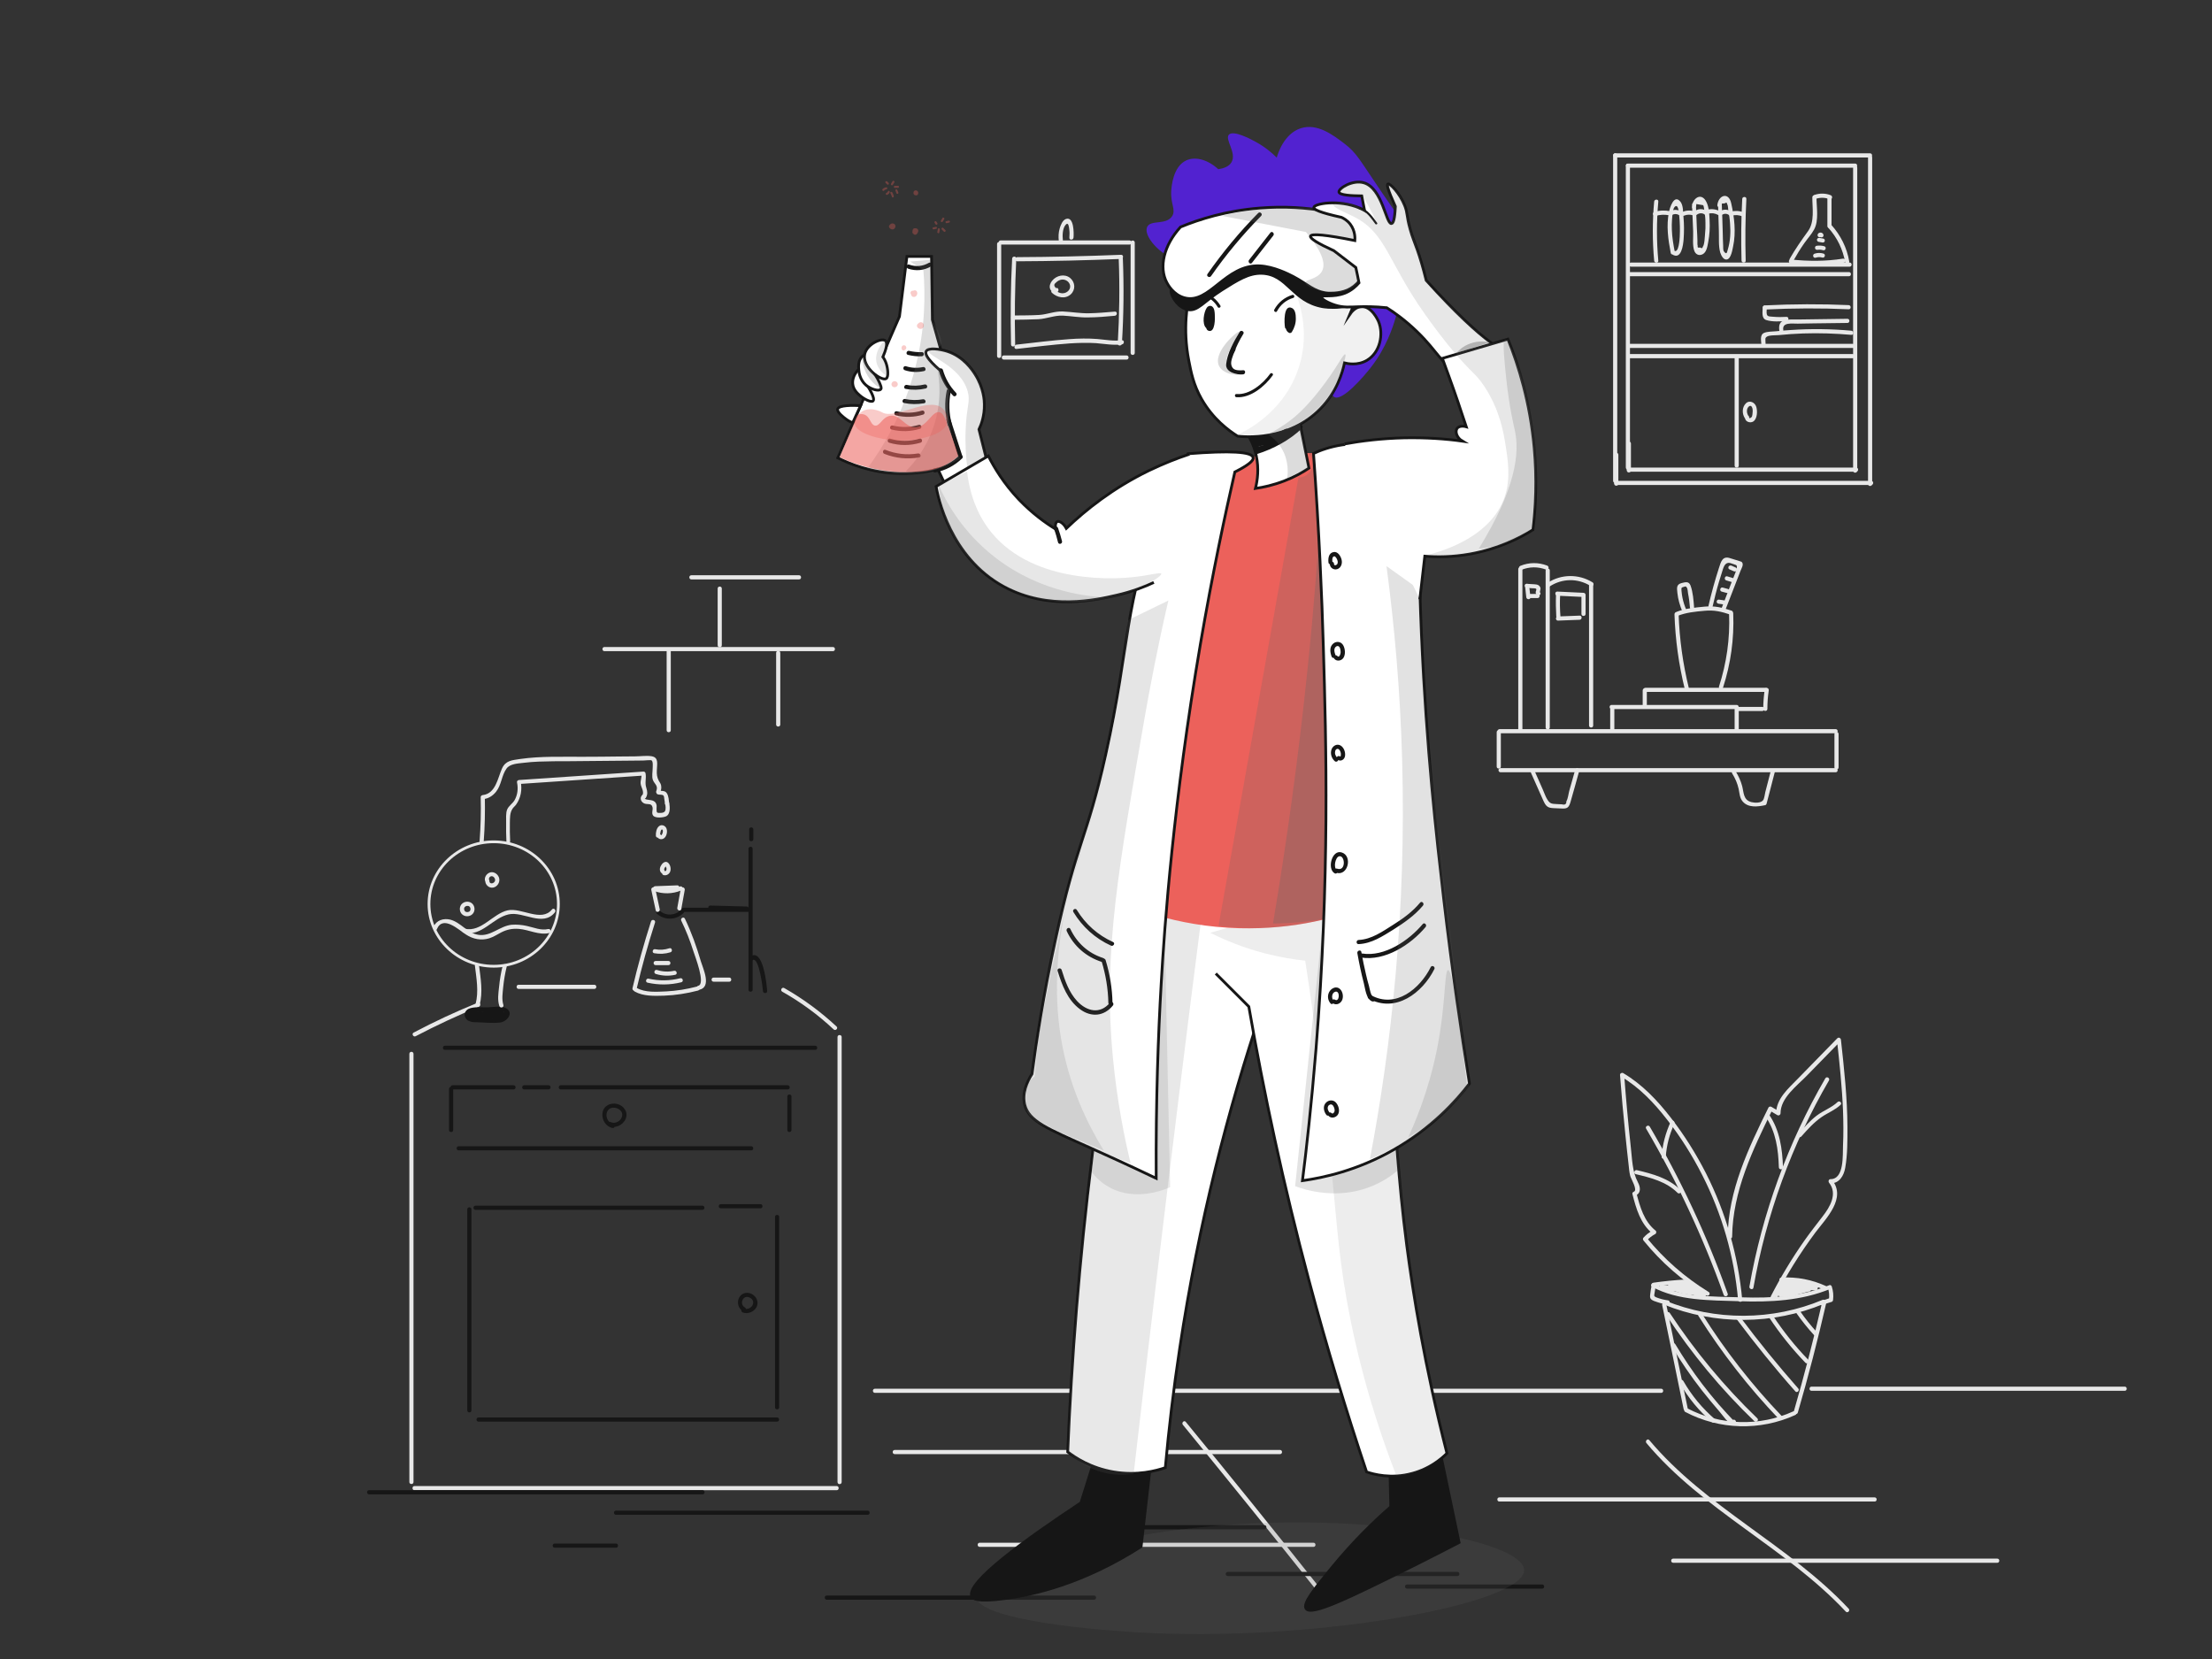 <?xml version="1.0"?>
<svg xmlns="http://www.w3.org/2000/svg" viewBox="0 0 1600 1200" width="484" height="363"><rect x="0" y="0" width="1600" height="1200" fill="#333333" stroke="none"/><style>.st0{fill:#e8e8e8}.st1{fill:#161616}.st3{opacity:.17;fill:#666}.st4,.st5{fill:#161616;stroke:#161616;stroke-width:2;stroke-miterlimit:10}.st5{fill:#fff}.st6,.st8{opacity:.15;fill:#666}.st8{opacity:.18}.st9{fill:#ec615b}.st10,.st12{opacity:.22;fill:#666}.st12{opacity:.19}.st13,.st15{opacity:.16;fill:#666}.st15{opacity:.26}.st18{opacity:.33}.st22{opacity:.23;fill:#666}.st23{fill:#161616;stroke:#161616;stroke-miterlimit:10}</style><g id="background"><path class="st0" d="M1202.3 944c5.2 25.1 10.4 50.1 15.5 75.2.4 1.9 3.3 1.1 2.9-.8-5.2-25.1-10.4-50.1-15.5-75.2-.4-1.9-3.3-1.1-2.9.8z"/><path class="st0" d="M1219 1021.3c24.7 13 54.2 13.8 79.6 2.2 1.8-.8.2-3.4-1.5-2.6-24.3 11.1-52.9 10.2-76.6-2.2-1.7-.9-3.2 1.7-1.5 2.6z"/><path class="st0" d="M1300.4 1021.8c7.6-26.1 14.4-52.4 20.5-79 .4-1.9-2.5-2.7-2.9-.8-6.1 26.5-12.9 52.8-20.5 79-.5 1.8 2.4 2.6 2.9.8z"/><path class="st0" d="M1203.5 943.6c36.9 15 79 14.8 115.7-.5 1.8-.7 1-3.6-.8-2.9-36.3 15.2-77.7 15.4-114.1.5-1.7-.8-2.5 2.1-.8 2.9z"/><path class="st0" d="M1194.7 929.5c-.4 2.3-.9 4.7-1.1 7.1-.1 1.2-.2 2.3.7 3.2 1.1 1.1 3.2 1.6 4.6 2.1 2.3.8 4.6 1.3 6.9 1.6 1.9.3 2.7-2.6.8-2.9-3-.4-5.8-1.1-8.6-2.2-1.9-.8-1.5-1.3-1.2-3.2.3-1.6.5-3.2.8-4.9.2-1.8-2.6-2.7-2.9-.8z"/><path class="st0" d="M1195 930.8c18.8 10.2 42.1 9.7 62.9 10.4 22.4.8 45.1-.3 66-8.9-.6-.3-1.2-.7-1.8-1 1 3 1.2 5.8.8 8.9.4-.5.7-1 1.1-1.4-2.3.8-4.6 1.6-7 2.3-1.8.6-1 3.5.8 2.9 2.3-.8 4.6-1.6 7-2.3.7-.2 1-.7 1.1-1.4.4-3.4.1-6.4-.9-9.7-.2-.7-1.1-1.4-1.8-1-20.1 8.3-41.9 9.5-63.4 8.8-20.7-.6-44.5 0-63.2-10.1-1.8-1-3.3 1.6-1.6 2.5zM1215 1000.3c6.1 10.8 13.9 20.3 23.4 28.4 1.5 1.2 3.6-.9 2.1-2.1-9.2-7.9-16.9-17.2-22.9-27.7-1-1.8-3.6-.3-2.6 1.4zM1209.2 973.8c6.7 11.2 14 21.9 22 32.1 4.1 5.2 8.3 10.2 12.6 15.2 2.6 2.9 6.3 9.1 10.3 9.6.5.1 1.1-.3 1.3-.7.4-.7.5-1.2.2-2-.2-.6-.7-1.1-1.4-1.1h-.3c-1.9 0-1.9 3 0 3h.3c-.5-.4-1-.7-1.4-1.1 1.3-.6 1.5-1.3.5-1.9-.4-.4-.8-.9-1.2-1.3-1-1.1-2-2.2-3.1-3.3-2-2.2-4-4.4-6-6.7-4-4.7-7.9-9.4-11.6-14.3-7.1-9.3-13.6-19-19.6-29-1-1.7-3.6-.2-2.6 1.5zM1205.2 951.2c18.4 27.9 39.7 53.7 63.8 76.8 1.4 1.3 3.5-.8 2.1-2.1-23.9-23-45.1-48.6-63.3-76.2-1.1-1.6-3.7-.1-2.6 1.5zM1228.5 951.8c16.9 26.8 36.4 51.8 58.3 74.7 1.3 1.4 3.5-.7 2.1-2.1-21.7-22.7-41.1-47.5-57.8-74.1-1-1.6-3.6-.1-2.6 1.5zM1256.1 954.1c13.5 18 27.6 35.5 42.5 52.3 1.3 1.5 3.4-.7 2.1-2.1-14.7-16.7-28.7-33.9-42-51.7-1.1-1.5-3.7 0-2.6 1.5zM1279.7 953c7.7 11.7 16.5 22.6 26.2 32.7 1.3 1.4 3.5-.7 2.1-2.1-9.6-9.9-18.1-20.6-25.7-32.1-1.1-1.6-3.7-.1-2.6 1.5zM1299.3 949.7c4 5.7 8.4 11.2 13.1 16.3 1.3 1.4 3.4-.7 2.1-2.1-4.6-4.9-8.8-10.2-12.6-15.7-1.1-1.6-3.7-.1-2.6 1.5z"/><path class="st0" d="M1235.9 934.5c-17.1-10.5-32.2-23.7-44.8-39.2v2.1c1.8-2 3.8-3.5 6.2-4.8.8-.4 1-1.8.3-2.4-8.4-6.7-11.3-17.1-13.9-27.1-.3.6-.7 1.2-1 1.8 4.5-1.7 4-6.1 2-9.8-4.1-7.7-4.1-16.8-5.1-25.4-1.9-17.4-3.5-34.8-4.8-52.3-.8.4-1.5.9-2.3 1.3 13.3 7.8 23.9 19 33.3 31.1 9.8 12.5 18.3 26 25.5 40.2 14.3 28.1 23.1 58.8 25.9 90.2.2 1.9 3.2 1.9 3 0-2.9-31.9-11.8-63.1-26.3-91.7-7.2-14.1-15.7-27.6-25.4-40.1s-20.7-24.1-34.4-32.2c-.9-.5-2.3.1-2.3 1.3 1.1 14.5 2.4 29.1 3.9 43.6.7 7.1 1.5 14.2 2.3 21.3.3 2.7.5 5.6 1.2 8.2.6 2.2 5.6 10.3 2.6 11.4-.8.3-1.3 1-1 1.8 2.7 10.5 5.8 21.5 14.6 28.5l.3-2.4c-2.7 1.4-4.8 3-6.9 5.3-.6.6-.5 1.5 0 2.1 12.8 15.8 28.1 29.1 45.4 39.7 1.9 1.1 3.4-1.5 1.7-2.5z"/><path class="st0" d="M1196.8 930.7c7.5-1.1 15-1.8 22.5-2.2 1.9-.1 1.9-3.1 0-3-7.8.4-15.6 1.2-23.3 2.3-1.9.3-1.1 3.2.8 2.9zM1252.9 894.5c.4-32.8 14.9-62.9 29.1-91.8-.7.2-1.4.4-2.1.5 1.9 1.1 3.8 2.3 5.7 3.4 1 .6 2.3-.2 2.3-1.3 0-11.2 11.8-19.8 19-27.2l24.4-25c-.9-.4-1.7-.7-2.6-1.1 1.9 17.1 3.7 34.2 4.4 51.4.3 8.4.4 16.8 0 25.2-.3 6.7 1 24.3-9 24.3-1.4 0-1.8 1.6-1.1 2.6 6.4 8 .6 17.6-4.6 24.3-4.4 5.8-8.9 11.4-13.1 17.4-9.1 12.9-17.2 26.4-24.4 40.4-.9 1.7 1.7 3.2 2.6 1.5 8.6-16.7 18.5-32.7 29.7-47.7 7.7-10.2 22.6-24.8 11.9-38-.4.9-.7 1.7-1.1 2.6 6.4 0 9.7-5.5 10.7-11.3 1.7-9.6 1.6-19.8 1.6-29.6-.1-21.1-2.4-42.1-4.7-63-.1-1.2-1.6-2.1-2.6-1.1-9.5 9.8-19.1 19.5-28.6 29.3-6.8 7-15.6 14.4-15.7 25 .8-.4 1.5-.9 2.3-1.3-1.9-1.1-3.8-2.3-5.7-3.4-.7-.4-1.7-.2-2.1.5-14.5 29.4-29.1 59.9-29.5 93.3.2 2 3.2 2 3.2.1z"/><path class="st0" d="M1320.3 780c-27 46.5-45.6 97.6-54.9 150.6-.3 1.9 2.6 2.7 2.9.8 9.2-52.7 27.7-103.5 54.6-149.8 1-1.8-1.6-3.3-2.6-1.6zM1190.7 816.4c22.4 38.2 41.2 78.5 56.1 120.2.6 1.8 3.5 1 2.9-.8-15-42-33.9-82.5-56.4-120.9-1-1.6-3.6-.1-2.6 1.5z"/><path class="st0" d="M1183.2 849.3c10.9 2.6 22.1 5.4 30.2 13.5 1.4 1.4 3.5-.8 2.1-2.1-8.5-8.5-20.1-11.6-31.5-14.3-1.9-.4-2.7 2.5-.8 2.9zM1204.9 836.7c.6-8.3 2.7-16.3 6.2-23.9.8-1.7-1.8-3.3-2.6-1.5-3.7 8.1-6 16.5-6.6 25.4-.1 1.9 2.9 1.9 3 0zM1277.1 807.7c7.5 10.9 9.2 23.8 9.6 36.7.1 1.9 3.1 1.9 3 0-.5-13.4-2.3-26.9-10.1-38.2-1-1.6-3.6-.1-2.5 1.5zM1302.9 822.1c4.5-5.1 9.1-10.2 14.7-14.1 4.5-3.1 9.6-5 13.7-8.8 1.4-1.3-.7-3.4-2.1-2.1-4.4 4.2-10.4 6.2-15.2 9.9-4.9 3.8-9 8.4-13.1 13-1.4 1.4.7 3.5 2 2.1zM1288.6 927.1c10.7-.6 21.1 1.3 30.8 5.8 1.7.8 3.3-1.8 1.5-2.6-10.2-4.7-21.1-6.8-32.4-6.2-1.9.1-1.9 3.1.1 3z"/><path class="st0" d="M1286 937.7c1.7-3.2 3.3-6.4 5-9.7l-2.7-1.2c-1 2.9-2 5.7-3 8.6-.6 1.7 1.8 2.5 2.7 1.2 2-2.9 4.1-5.7 6.1-8.6l-2.7-1.2-3 9c-.6 1.6 1.9 2.6 2.7 1.2 1.7-2.8 3.3-5.5 5-8.3-.9-.3-1.9-.5-2.8-.8.1 2.4-.2 4.5-.8 6.8-.5 1.7 1.8 2.5 2.7 1.2 1.3-1.8 2.6-3.6 4-5.4l-2.7-1.2c-.7 2.3-1.3 4.6-2 6.9-.3 1.2.8 2.1 1.8 1.8 1.7-.4 2.7-.9 3.7-2.3.7-.9.4-2.6-1.1-2.6-3.9.2-7.6.8-11.3 2.2-1.5.5-1.4 3 .4 2.9 6.6-.2 12.8-1.9 19.1-3.7 1.9-.6 1.1-3.2-.8-2.9-4.5.6-8.9.7-13.4.2.1 1 .3 2 .4 2.9 2.3-.8 12.1-4 14-1.3.3-.7.6-1.5.9-2.2-4.9.9-9.3-.2-13.4-3.1-.3.9-.5 1.9-.8 2.8 1-.1 10.3-.9 9.7 1.3.6-.3 1.2-.7 1.8-1-3.8-.7-7.3-1.8-10.9-3.1-.1 1-.3 2-.4 2.9 2.8.2 5 .8 7.6 1.9.1-.9.2-1.8.4-2.7-2.6.4-4.7 0-7.1-.9-.3 1-.5 1.9-.8 2.9 4.2 1.2 8.2 1.5 12.5 1.1 1.6-.2 2.2-2.5.4-2.9-1.2-.2-2.4-.6-3.5-1.2l-1.2 2.7c2.3.7 4.4 1.1 6.8 1 1.9 0 1.9-3 0-3-3.4 0-6.2-.7-9.2-2.3-.1.9-.2 1.8-.4 2.7 4.7-.9 8.8.1 12.7 2.8.3-.9.5-1.9.8-2.8-6.7-.4-13.4-1-20-1.9v2.9c6.9-1.5 13.5-1.3 20.3.5.1-1 .3-2 .4-2.9-8.2.7-16.2 0-24.2-2v2.9c6.9-2.7 14.1-2.7 20.4 1.4.3-.9.5-1.9.8-2.8-4.7.3-9.1-.1-13.7-1.1-.1 1-.3 2-.4 2.9 3.7.4 7.5.8 11.2 1.1 1.9.2 1.9-2.8 0-3-3.7-.4-7.5-.8-11.2-1.1-1.7-.2-2 2.6-.4 2.9 4.8 1.1 9.6 1.6 14.5 1.3 1.5-.1 2-2 .8-2.8-6.9-4.5-15.2-4.7-22.7-1.7-1.3.5-1.6 2.5 0 2.9 8.2 2.1 16.5 2.8 25 2.1 1.6-.1 2.1-2.5.4-2.9-7.3-1.9-14.5-2.1-21.9-.5-1.4.3-1.5 2.7 0 2.9 6.9 1 13.8 1.7 20.8 2 1.6.1 1.9-2 .8-2.8-4.6-3.2-9.6-4.1-15-3.1-1.3.2-1.5 2.2-.4 2.7 3.4 1.8 6.8 2.7 10.7 2.7v-3c-2.1 0-4-.3-6-.9-1.6-.5-2.7 2-1.2 2.7 1.4.7 2.7 1.1 4.2 1.5.1-1 .3-2 .4-2.9-4 .4-7.8.1-11.7-1-1.9-.5-2.6 2.2-.8 2.9 3 1.1 5.5 1.3 8.7.9 1.2-.2 1.5-2.2.4-2.7-3-1.3-5.8-2.1-9.1-2.3-1.8-.2-1.9 2.4-.4 2.9 3.6 1.4 7.2 2.4 10.9 3.1.8.2 1.6-.2 1.8-1 1.7-6.7-9-5.4-12.6-5.1-1.5.1-2 1.9-.8 2.8 4.8 3.3 10 4.4 15.7 3.4.9-.2 1.4-1.5.9-2.2-3.3-4.7-13-1.5-17.3-.1-1.7.6-1.3 2.8.4 2.9 4.8.5 9.4.4 14.2-.3-.3-1-.5-1.9-.8-2.9-6 1.8-12 3.4-18.3 3.6.1 1 .3 2 .4 2.9 3.5-1.2 6.8-1.9 10.5-2.1-.4-.9-.7-1.7-1.1-2.6l-2.4 1.5 1.8 1.8c.7-2.3 1.3-4.6 2-6.9.5-1.7-1.8-2.5-2.7-1.2-1.3 1.8-2.6 3.6-4 5.4l2.7 1.2c.7-2.6 1-4.9.9-7.6 0-1.5-2-2.1-2.8-.8-1.7 2.8-3.3 5.5-5 8.3l2.7 1.2 3-9c.6-1.7-1.8-2.5-2.7-1.2-2 2.9-4.1 5.7-6.1 8.6l2.7 1.2c1-2.9 2-5.7 3-8.6.6-1.6-2-2.7-2.7-1.2-1.7 3.2-3.3 6.4-5 9.7-.7 2.1 1.9 3.6 2.8 1.9zM1206.4 930.8c-1.5-1.1-2.7-1.4-4.4-1.6-1.9-.2-1.9 2.7 0 3 7.6 1 15.1 2 22.7 3v-3c-6.3-.6-12.6-1.1-18.9-1.7v3c6.4 0 12.6 1 18.7 2.9.1-1 .3-2 .4-2.9-5.9.1-11.3-1.3-16.4-4.3-.1.9-.2 1.8-.4 2.7 6.6-1.2 12.8.1 18.3 3.9.3-.9.5-1.9.8-2.8-6.4.3-12.2-1.4-17.3-5.3-.3.9-.5 1.9-.8 2.8 6 .5 11.6 1.9 17 4.5l1.2-2.7c-.9-.3-1.9-.7-2.8-1v2.9c.4-.1.7-.1 1.1-.2 1.5.2 2.4-1.3 1.5-2.5-2.5-3.2-6.8-2.3-9.7-4.8-.5.8-1 1.7-1.5 2.5 5.9.9 10.7 3.6 14.5 8.3.4-.9.7-1.7 1.1-2.6-2.2-.2-3.9-.6-6-1.3-1.7-.5-2.6 1.9-1.2 2.7 2.3 1.4 4.4 2.3 7.1 2.7 1.9.3 2.7-2.3.8-2.9-2.1-.6-4-1.5-5.9-2.6-.5.9-1 1.7-1.5 2.6 2.4 1.1 4.7 1.8 7.3 2.2 1.9.3 2.7-2.6.8-2.9-2.4-.3-4.3-.8-6.6-1.9-1.7-.8-3.2 1.6-1.5 2.6 2.1 1.2 4.2 2.1 6.6 2.9.3-1 .5-1.9.8-2.9-2.3-.4-4.3-1.1-6.4-2.4l-1.2 2.7c2.3.7 4.4 1.2 6.8 1.4 1.4.1 1.8-1.7 1.1-2.6-4.1-5-9.4-8.1-15.8-9-1.3-.2-2.7 1.4-1.5 2.5 2.8 2.4 7.5 1.9 9.7 4.8.5-.8 1-1.7 1.5-2.5-1.2-.2-1.5-.2-2.7.2-1.4.5-1.4 2.4 0 2.9.9.3 1.9.7 2.8 1 1.6.6 2.7-2 1.2-2.7-5.9-2.8-12-4.4-18.5-4.9-1.6-.1-1.8 2-.8 2.8 5.6 4.1 11.9 6 18.9 5.7 1.5-.1 2-2 .8-2.8-6.2-4.2-13.3-5.5-20.7-4.2-1.3.2-1.4 2.1-.4 2.7 5.5 3.3 11.5 4.8 17.9 4.8 1.7 0 2-2.4.4-2.9-6.4-2-12.8-3-19.5-3-2 0-1.9 2.8 0 3 6.3.6 12.6 1.1 18.9 1.7 2 .2 1.9-2.8 0-3-7.6-1-15.1-2-22.7-3v3c1 .4 1.9.8 2.9 1.2 1.5 1 3-1.6 1.5-2.7zM1082.6 529.6v24.9c0 1.9 3 1.9 3 0v-24.9c0-1.9-3-1.9-3 0z"/><path class="st0" d="M1085.4 558.6h242.4c1.9 0 1.9-3 0-3h-242.4c-2 0-2 3 0 3zM1084.7 530.4h243.1c1.9 0 1.9-3 0-3h-243.1c-1.9 0-1.9 3 0 3z"/><path class="st0" d="M1326.9 530.9v24.2c0 1.9 3 1.9 3 0v-24.2c0-1.9-3-1.9-3 0zM1107.4 559c3.1 6.9 6.1 13.8 9.2 20.7 2.4 5.3 4.7 4.7 10.4 5 5.3.2 7.4.9 8.9-4.3 2.2-7.6 4.3-15.2 6.4-22.8.5-1.9-2.4-2.7-2.9-.8-1.4 5.1-2.8 10.1-4.3 15.2-.6 2.2-.9 5.6-2.1 7.6.1 2-1 2.8-3.1 2.2-1.3-.1-2.6-.1-4-.2-3.6-.2-4.8-.2-6.8-3.5-1.3-2.1-2.1-4.7-3.1-6.9-2-4.6-4.1-9.2-6.1-13.8-.7-1.6-3.3-.1-2.5 1.6zM1252.9 559.4c2.2 3.5 3.8 7.2 4.7 11.2.7 3.2.7 6.5 2.9 9.1 4.1 4.8 10.9 3.8 16.3 2.7.5-.1.9-.6 1-1l6-23.1c.5-1.9-2.4-2.7-2.9-.8-1.3 5.1-2.7 10.3-4 15.4-.3 1.3-.7 4.6-1.5 5.8-1.6 2.3-6.1 2.1-8.5 1.5-6.1-1.5-5.5-7.1-6.8-11.8-1-3.7-2.6-7.1-4.6-10.4-1.1-1.8-3.7-.3-2.6 1.4zM1101.2 527.6V411.7c0-1.9-3-1.9-3 0v115.9c0 1.9 3 1.9 3 0z"/><path class="st0" d="M1100.5 412.2c5.9-2.4 11.9-2.4 17.8-.2 1.8.7 2.6-2.2.8-2.9-6.3-2.4-13.1-2.4-19.4.2-1.7.7-1 3.6.8 2.9z"/><path class="st0" d="M1118 412.6v113.6c0 1.9 3 1.9 3 0V412.6c0-1.9-3-1.9-3 0z"/><path class="st0" d="M1120.9 424.2c9-5.9 20.3-6.1 29.5-.4 1.7 1 3.2-1.6 1.5-2.6-10.1-6.2-22.7-6-32.5.4-1.7 1.1-.2 3.7 1.5 2.6z"/><path class="st0" d="M1149.4 423.2v101.6c0 1.9 3 1.9 3 0V423.2c0-1.9-3-1.9-3 0zM1103.1 423.7c.3 2.8.6 5.5.9 8.3.2 1.9 3.2 1.9 3 0-.3-2.8-.6-5.5-.9-8.3-.2-1.9-3.2-1.9-3 0z"/><path class="st0" d="M1106.2 432.6h6c1.9 0 1.9-3 0-3h-6c-2 0-2 3 0 3z"/><path class="st0" d="M1104.4 425.2l3.9.3c.8.1 2.7-.2 3 .7.1.5-.5 1.6-.5 2.2 0 .8.3 1.4.9 2 1.4 1.3 3.6-.8 2.1-2.1 0 0 .5-2.2.5-2.6-.1-1-.6-1.8-1.5-2.4-1-.6-2.1-.6-3.2-.7l-5.1-.3c-2.1-.2-2.1 2.8-.1 2.9zM1125.5 430.2c-.2 5.2-.1 10.5.2 15.7.1 1.9 3.1 1.9 3 0-.4-5.2-.5-10.5-.2-15.7.1-2-2.9-2-3 0z"/><path class="st0" d="M1126.5 430.9l18.9.9-1.5-1.5v13.8c0 1.9 3 1.9 3 0v-13.8c0-.8-.7-1.5-1.5-1.5l-18.9-.9c-2-.1-2 2.9 0 3zM1126.9 448.9c5.2-.2 10.5-.4 15.7-.6 1.9-.1 1.9-3.1 0-3-5.2.2-10.5.4-15.7.6-1.9 0-1.9 3 0 3zM1167.7 527.6v-14.8c0-1.9-3-1.9-3 0v14.8c0 1.9 3 1.9 3 0z"/><path class="st0" d="M1165.7 512.9h90.5c1.9 0 1.9-3 0-3h-90.5c-1.9 0-1.9 3 0 3z"/><path class="st0" d="M1254.7 512.3v16.2c0 1.9 3 1.9 3 0v-16.2c0-1.9-3-1.9-3 0zM1191.2 510.5v-11.1c0-1.9-3-1.9-3 0v11.1c0 1.9 3 1.9 3 0z"/><path class="st0" d="M1190.2 500.5h86.8c1.9 0 1.9-3 0-3h-86.8c-2 0-2 3 0 3zM1256.7 514.3h18c1.9 0 1.9-3 0-3h-18c-2 0-2 3 0 3z"/><path class="st0" d="M1276.5 498.6c-.7 4.7-1.1 9.5-1.1 14.2 0 1.9 3 1.9 3 0 0-4.5.3-9 1-13.4.3-1.9-2.6-2.7-2.9-.8zM1211.2 444.4c.6 18.3 3.1 36.4 7.5 54.2.5 1.9 3.4 1.1 2.9-.8-4.3-17.5-6.8-35.4-7.4-53.4-.1-2-3.1-2-3 0z"/><path class="st0" d="M1213.4 445.5c6.3-2.5 12.8-3.1 19.5-3.7 6.9-.7 12.3.6 18.8 2.8 1.8.6 2.6-2.3.8-2.9-6.9-2.3-12.2-3.6-19.6-2.9-7 .7-13.7 1.2-20.3 3.8-1.8.7-1 3.6.8 2.9z"/><path class="st0" d="M1250.7 444c.7 17.9-1.8 35.6-7.3 52.6-.6 1.8 2.3 2.6 2.9.8 5.6-17.3 8.1-35.3 7.4-53.4-.1-1.9-3.1-1.9-3 0zM1219.7 441c-1.2-2.7-2.1-5.6-2.7-8.5-.3-1.6-.6-3.2-.7-4.9-.1-2.1-.5-2.6 1.6-3.1 1.6-.4 1.4-.6 2.2.5.7.9.7 3.1.9 4.2.7 3.4 1.1 6.9 1.4 10.4.2 1.9 3.2 1.9 3 0-.4-5.2-.8-11.2-2.6-16.1-1.2-3.1-3.5-2.5-6.3-1.8-4 1-3.6 3.4-3.2 7.2.5 4.7 1.8 9.2 3.7 13.6.9 1.8 3.5.3 2.7-1.5zM1238.7 439c1.4-6.1 2.9-12.2 4.7-18.2.9-3 1.8-6 2.8-9 1.1-3.5 2.7-5.7 6.4-4.2 3.1 1.3 4.5.5 3.4 4.4-.8 2.8-2.2 5.6-3.2 8.4l-7.5 19.5c-.7 1.8 2.2 2.6 2.9.8l10.8-27.9c.6-1.6 2.4-4.3 1.1-6-.5-.7-1.1-.6-1.8-.9-2.1-.8-4.5-1.3-6.7-2.1-5.7-2-6.8 2.5-8.3 7.2-2.9 9-5.4 18-7.5 27.2-.4 1.9 2.5 2.7 2.9.8z"/><path class="st0" d="M1243.2 436.7c1.2.2 2.4.3 3.6.5.8.1 1.5-.8 1.5-1.5 0-.9-.7-1.4-1.5-1.5-1.2-.2-2.4-.3-3.6-.5-.8-.1-1.5.8-1.5 1.5 0 .9.7 1.4 1.5 1.5zM1245.3 427.9c1.2.3 2.4.7 3.7 1 1.9.5 2.7-2.4.8-2.9-1.2-.3-2.4-.7-3.7-1-1.8-.5-2.6 2.4-.8 2.9zM1248.6 419.8c1.3.4 2.7.8 4 1.2 1.8.6 2.6-2.3.8-2.9-1.3-.4-2.7-.8-4-1.2-1.8-.6-2.6 2.3-.8 2.9zM1250.9 411.8c1.1.5 2.1.9 3.2 1.4.7.3 1.6.2 2.1-.5.4-.6.2-1.7-.5-2.1-1.1-.5-2.1-.9-3.2-1.4-.7-.3-1.6-.2-2.1.5-.4.7-.3 1.8.5 2.1zM1166.8 112.4v235.4c0 1.9 3 1.9 3 0V112.4c0-2-3-2-3 0z"/><path class="st0" d="M1167.6 347.7v2.2c0 1.9 3 1.9 3 0v-21c0-1.9-3-1.9-3 0v21h3v-2.2c0-1.9-3-1.9-3 0z"/><path class="st0" d="M1169.1 350.8h184.4c1.9 0 1.9-3 0-3h-184.4c-1.9 0-1.9 3 0 3z"/><path class="st0" d="M1354.2 350.1V113.9c0-1.9-3-1.9-3 0v236.2c0 1.9 3 1.9 3 0z"/><path class="st0" d="M1168.3 113.9h184.4c1.9 0 1.9-3 0-3h-184.4c-1.9 0-1.9 3 0 3zM1176 119.8v218.4c0 1.9 3 1.9 3 0V119.8c0-1.9-3-1.9-3 0z"/><path class="st0" d="M1176.7 338.3v2c0 1.9 3 1.9 3 0v-19.5c0-1.9-3-1.9-3 0v19.5h3v-2c0-2-3-2-3 0z"/><path class="st0" d="M1178.2 341.2h164.4c1.9 0 1.9-3 0-3h-164.4c-1.9 0-1.9 3 0 3z"/><path class="st0" d="M1343.4 340.4V121.3c0-1.9-3-1.9-3 0v219.1c0 2 3 2 3 0z"/><path class="st0" d="M1177.5 121.3h164.4c1.9 0 1.9-3 0-3h-164.4c-1.9 0-1.9 3 0 3zM1179.8 192.9h158.1c1.9 0 1.9-3 0-3h-158.1c-1.9 0-1.9 3 0 3zM1178.9 199.8h158.5c1.9 0 1.9-3 0-3h-158.5c-1.9 0-1.9 3 0 3z"/><path class="st0" d="M1199.5 188.6c-1.3-14.2-1.3-28.5 0-42.8.2-1.9-2.8-1.9-3 0-1.3 14.2-1.3 28.5 0 42.8.2 1.9 3.2 1.9 3 0z"/><path class="st0" d="M1197.5 156.2c3.2-1 6.5-1.1 9.8-.5 1.9.4 2.7-2.5.8-2.9-3.8-.8-7.7-.7-11.4.5-1.9.5-1.1 3.4.8 2.9z"/><path class="st0" d="M1211.4 182.2c-1-5.2-1.9-10.5-2.1-15.9-.1-2.4-.1-4.8.1-7.2.2-2.1.4-7.7 1.8-9.3 2.8-3.1 3.2 4.1 3.4 6 .3 2.5.4 5.1.5 7.7.1 2.6 0 5.1-.1 7.7-.1 1.4-.6 12.4-4.1 10.1-1.6-1.1-3.1 1.5-1.5 2.6 6.8 4.6 8.1-6.8 8.4-10.8.4-5.4.4-10.9-.1-16.3-.3-3.2-.1-8.3-2.2-10.9-4.7-5.8-7.7 4.5-8.3 7.5-2 9.8-.6 19.9 1.3 29.6.4 1.9 3.3 1.1 2.9-.8z"/><path class="st0" d="M1218.1 156c2.1-.9 4.3-.9 6.4-.3 1.9.6 2.6-2.3.8-2.9-3-.9-5.9-.6-8.7.6-1.8.8-.3 3.4 1.5 2.6z"/><path class="st0" d="M1223.9 148.1c.3 6.4.5 12.8.8 19.2.2 4.3-.7 10.3.9 14.3.9 2.3 3.1 3.5 5.5 2.5 3.4-1.3 3.9-6 4.5-9 1-5.2 1.3-10.6 1-15.9-.2-4.2-.4-9.5-2.4-13.3-3.7-7.2-10.2-2.3-10.4 4-.1 1.9 2.9 1.9 3 0 .1-.8.1-1.5.2-2.3 1.6.3 3.3.5 4.9.8.6.6.7 3.1.9 4 .5 2.9.8 5.8.8 8.7.1 2.7 0 5.5-.3 8.2-.2 1.9-.3 7.8-1.7 9.3 0 1-.7 1.2-1.9.4-1.4.4-2 0-1.7-1.2-.4-.8-.1-2.9-.2-3.8-.1-2.9-.2-5.8-.4-8.6-.2-5.8-.5-11.5-.7-17.3.1-1.9-2.9-1.9-2.8 0z"/><path class="st0" d="M1235.5 154.6c2.5-.7 5-.4 7.3.9 1.7.9 3.2-1.7 1.5-2.6-3-1.6-6.3-2-9.6-1.2-1.8.5-1.1 3.4.8 2.9z"/><path class="st0" d="M1242.7 147.2l.6 19.8c.2 5-.4 10.8 1 15.7.6 1.9 2.3 5.5 4.8 5 3.1-.6 4-7.2 4.5-9.4 2.2-10.3.9-21.2-1.4-31.4-1.8-8.1-9-6-10 1.3-.3 1.9 2.6 2.7 2.9.8-.3-1.5.5-2.1 2.1-1.8 1.4-.9 2.1-.7 2.1.5.7.9.6 3.1.8 4.2.6 3.3 1.1 6.6 1.3 9.9.5 6.4.2 12.8-1.7 18.9-.5 1.5-.6 4-2.7 1.2-.8-1-.5-3.2-.6-4.3-.2-3.2-.2-6.4-.3-9.6-.2-6.9-.4-13.8-.7-20.8.2-1.9-2.8-1.9-2.7 0z"/><path class="st0" d="M1252.7 156c2.6-.7 5.1-.5 7.6.5 1.8.7 2.6-2.2.8-2.9-3-1.2-6.1-1.3-9.2-.5-1.8.5-1 3.4.8 2.9z"/><path class="st0" d="M1260.2 143.9c-.8 14.9-.9 29.7-.5 44.6.1 1.9 3.1 1.9 3 0-.4-14.9-.3-29.8.5-44.6.1-1.9-2.9-1.9-3 0zM1209.4 155.5c1.6-.9 3.4-.9 5 0 1.7 1 3.2-1.6 1.5-2.6-2.5-1.4-5.5-1.5-8 0-1.7.9-.2 3.5 1.5 2.6zM1227.4 155.3c1.7-1.3 4-1.4 5.7-.1 1.5 1.2 3.6-.9 2.1-2.1-2.7-2.2-6.5-2.5-9.3-.4-1.5 1.2 0 3.8 1.5 2.6zM1246 155.2c1.5-.9 3.4-.7 4.8.5 1.4 1.3 3.5-.8 2.1-2.1-2.3-2.1-5.7-2.6-8.4-1-1.7 1-.2 3.6 1.5 2.6zM1310.9 142.7c0 8 1.8 17.7-3.1 24.5-4.7 6.5-9.2 12.9-13.2 19.9-.9 1.7 1.6 3.2 2.6 1.5 2.4-4.3 5-8.6 7.9-12.7 2.3-3.3 5.2-6.4 7.1-9.9 3.6-6.6 1.7-16.2 1.7-23.4 0-1.8-3-1.8-3 .1z"/><path class="st0" d="M1313.2 143.9c3.4-1.2 6.9-1.1 10.2.2 1.8.7 2.6-2.2.8-2.9-3.8-1.5-8-1.5-11.8-.2-1.8.6-1.1 3.5.8 2.9z"/><path class="st0" d="M1321.8 143.2v20.3c0 1.9 3 1.9 3 0v-20.3c0-1.9-3-1.9-3 0z"/><path class="st0" d="M1322.5 164.8c6.5 7.2 10.5 15.6 12.2 25.1.3 1.9 3.2 1.1 2.9-.8-1.7-10-6.2-18.9-13-26.5-1.3-1.3-3.4.8-2.1 2.2z"/><path class="st0" d="M1295.4 190.7c12.7 1.3 25.8 1.4 38.4-.7 1.9-.3 1.1-3.2-.8-2.9-12.4 2-25.2 1.9-37.6.6-2-.2-1.9 2.8 0 3zM1313.3 186.4c1.6-.5 3.2-.6 4.8-.1 1.9.5 2.7-2.4.8-2.9-2.1-.6-4.3-.6-6.4.1-1.8.6-1 3.5.8 2.9zM1314.7 180.7c1.3-.2 2.7-.1 4 .3 1.9.5 2.7-2.4.8-2.9-1.8-.5-3.7-.6-5.6-.3-.8.1-1.2 1.1-1 1.8.2.9 1 1.2 1.8 1.1zM1315.3 174.9c.9.2 1.9.3 2.8.5.8.1 1.6-.2 1.8-1 .2-.7-.2-1.7-1-1.8-.9-.2-1.9-.3-2.8-.5-.8-.1-1.6.2-1.8 1-.2.6.2 1.6 1 1.8zM1317.5 170.9c-.1.2-.3.3-.5.4h-.1c-.1 0-.2 0-.4-.1-.3-.4-.4-.5-.3-.2.4.7 1.4.9 2.1.5.7-.4.9-1.3.5-2.1-.8-1.6-3.1-1.5-3.9-.1-.4.7-.2 1.6.5 2.1s1.6.2 2.1-.5zM1178.5 251.7h161.8c1.9 0 1.9-3 0-3h-161.8c-1.9 0-1.9 3 0 3zM1179 259.1h161.3c1.9 0 1.9-3 0-3H1179c-1.9 0-1.9 3 0 3z"/><path class="st0" d="M1254.7 258.1v78.7c0 1.9 3 1.9 3 0v-78.7c0-2-3-2-3 0zM1264.7 300.9c-.9-1.4-1.3-2.9-1-4.6.4-2.1 2.8-4.3 3.8-1.2.4 1.3.3 3.1.1 4.5-.1.6-.2 1.2-.4 1.8-.2.4-2 1.9-2 .5.1-1.9-2.9-1.9-3 0-.2 3.1 3.8 4.5 6.1 2.9 2.8-2 3-7.4 2.1-10.4-.9-3.3-4.9-5.3-7.6-2.6-2.8 2.8-2.8 7.5-.7 10.7 1.1 1.5 3.7 0 2.6-1.6zM1277.1 249.9c0-1 0-2-.1-3 0-2-.4-2.3.9-3.3 1.8-1.3 6.6-1 8.7-1.2 5.8-.6 11.6-1 17.5-1.2 11.7-.4 23.4 0 35 1 1.9.2 1.9-2.8 0-3-14.5-1.3-29.2-1.5-43.7-.5-3.6.2-7.1.5-10.7.9-2.7.3-6.2.1-8.7 1.2-3.3 1.4-2 6.1-1.9 9.1 0 1.9 3 2 3 0z"/><path class="st0" d="M1289.9 238.7c-1-5.9 6.6-4.5 10.4-4.6 4-.1 8-.1 12-.2l24-.3c1.9 0 1.9-3 0-3-12 .2-24 .3-35.9.5-7.3.1-14.9-1.2-13.3 8.4.2 1.9 3.1 1.1 2.8-.8z"/><path class="st0" d="M1275 222.5c0 3-1.1 7.8 2.6 9 4.4 1.4 10 1 14.6.7 1.9-.1 1.9-3.1 0-3-3.3.2-6.5.2-9.8-.1-1.7-.2-3.9.1-4.4-1.7-.4-1.4 0-3.5 0-4.9 0-1.9-3-1.9-3 0z"/><path class="st0" d="M1276.5 223.9c20.2-1 40.5-1.1 60.7-.2 1.9.1 1.9-2.9 0-3-20.2-.9-40.5-.8-60.7.2-1.9.1-1.9 3.1 0 3zM437.2 471h165.3c1.9 0 1.9-3 0-3H437.2c-1.9 0-1.9 3 0 3z"/><path class="st0" d="M482.2 470.8v57.4c0 1.9 3 1.9 3 0v-57.4c0-1.9-3-1.9-3 0zM561.4 472.2v51.9c0 1.9 3 1.9 3 0v-51.9c0-1.9-3-1.9-3 0zM522.1 466.7v-41c0-1.9-3-1.9-3 0v41c0 2 3 2 3 0zM500.1 419.1H578c1.9 0 1.9-3 0-3h-77.9c-2 0-2 3 0 3zM721.2 176.5v81c0 1.9 3 1.9 3 0v-81c0-1.9-3-1.9-3 0z"/><path class="st0" d="M723.8 176.9H817c1.9 0 1.9-3 0-3h-93.2c-1.9 0-1.9 3 0 3zM726.1 260.1h88.8c1.9 0 1.9-3 0-3h-88.8c-2 0-2 3 0 3z"/><path class="st0" d="M817.8 175.4v79.9c0 1.9 3 1.9 3 0v-79.9c0-1.9-3-1.9-3 0zM732.1 187.1c-1.1 20.7-1.3 41.4-.8 62.1 0 1.9 3 1.9 3 0-.5-20.7-.2-41.4.8-62.1.1-2-2.9-2-3 0z"/><path class="st0" d="M735.8 189c25-.1 50.1-.7 75.1-1.7 1.9-.1 1.9-3.1 0-3-25 1-50 1.6-75.1 1.7-1.9 0-1.9 3 0 3z"/><path class="st0" d="M809.2 187.1c.8 20.5.5 40.9-.7 61.4-.1 1.9 2.9 1.9 3 0 1.3-20.4 1.5-40.9.7-61.4-.1-2-3.1-2-3 0z"/><path class="st0" d="M735.2 252.4c12.8-1.4 25.7-3.1 38.5-4 6.3-.4 12.7-.6 19-.2 6.3.5 12.5 1.7 18.8.9 1.9-.2 1.9-3.2 0-3-6 .8-11.9-.4-17.9-.9-6.6-.5-13.3-.4-20 .1-12.9.9-25.7 2.6-38.5 4-1.8.3-1.8 3.3.1 3.1zM732.8 231.3c6.1-.1 12.2-.1 18.2-.4 6-.3 11.8-2.9 17.8-2.6 6 .3 11.8 1.4 17.8 1.3 6.6 0 13.2-.6 19.8-1.2 1.9-.2 1.9-3.2 0-3-6.3.5-12.5 1.1-18.8 1.2-6.3.1-12.5-1-18.8-1.3-5.8-.3-11.2 2.1-17 2.5-6.3.4-12.7.3-19.1.4-1.8.1-1.8 3.1.1 3.1zM763.8 208.4c-1.5-1.5-1.6-2.7-.2-3.8.5-.5 1.1-1 1.7-1.4 1-.6 2.2-1 3.3-1 2.5 0 4.9 1.7 5.4 4.2s-1.4 4.8-3.8 5.5c-2.6.8-5.3-.5-7.2-2.2-1.4-1.3-3.6.8-2.1 2.1 3.7 3.4 9.5 4.8 13.6 1.1 3.6-3.3 3.3-8.7-.4-11.8-4-3.3-10-1.9-13.1 2-1.3 1.6-2.2 3.9-1.4 5.9.8 2.1 3.1 3.1 5.1 2.3 1.7-.8.9-3.7-.9-2.9zM768.8 173.7c-.4-3.2-.3-8.8 2.2-11.3 1.9-1.9 2.2 1.9 2.4 3.3.3 2.1.3 4.1.1 6.2-.2 1.9 2.8 1.9 3 0 .3-3 .4-15.6-5.5-13.5-2.5.9-3.8 4.5-4.5 6.8-.9 3.1-1 6.2-.6 9.3.3 1.9 3.2 1.1 2.9-.8zM632.9 1007.5h568.7c1.9 0 1.9-3 0-3H632.9c-2 0-2 3 0 3zM1310.3 1006h226.6c1.9 0 1.9-3 0-3h-7.9c-1.9 0-1.9 3 0 3h7.9c1.9 0 1.9-3 0-3h-226.6c-1.9 0-1.9 3 0 3zM1084.5 1086.1H1356c1.9 0 1.9-3 0-3h-271.5c-1.9 0-1.9 3 0 3zM1210.3 1130.4h234.4c1.9 0 1.9-3 0-3h-234.4c-2 0-2 3 0 3zM647.2 1051.8h278.7c1.9 0 1.9-3 0-3H647.2c-2 0-2 3 0 3zM708.6 1118.9h241.5c1.9 0 1.9-3 0-3H708.6c-1.9 0-1.9 3 0 3z"/><path class="st0" d="M855.6 1030.6c32.8 40.1 65.4 80.4 97.6 120.9 1.2 1.5 3.3-.6 2.1-2.1-32.2-40.6-64.7-80.9-97.6-120.9-1.2-1.5-3.3.6-2.1 2.1zM1190.9 1043.8c40.9 48.8 100.9 75.7 144.2 121.9 1.3 1.4 3.4-.7 2.1-2.1-43.3-46.2-103.3-73.2-144.2-121.9-1.2-1.5-3.3.6-2.1 2.1z"/><path class="st1" d="M321.8 759.4h267.9c1.9 0 1.9-3 0-3H321.8c-1.9 0-1.9 3 0 3zM324.8 787.6v29.8c0 1.9 3 1.9 3 0v-29.8c0-1.9-3-1.9-3 0z"/><path class="st1" d="M327.4 788h44.1c1.9 0 1.9-3 0-3h-44.1c-2 0-2 3 0 3zM379.2 788h17.6c1.9 0 1.9-3 0-3h-17.6c-2 0-2 3 0 3zM405.6 788h164.2c1.9 0 1.9-3 0-3H405.6c-1.9 0-1.9 3 0 3zM331.8 832.1h211.6c1.9 0 1.9-3 0-3H331.8c-2 0-2 3 0 3zM569.5 793.1v24.3c0 1.9 3 1.9 3 0v-24.3c0-1.9-3-1.9-3 0zM443.6 813c-6.9-1.5-6.6-12.9 1.3-11.7 2.9.4 5.8 2.8 5.1 6-.7 3.5-5.1 6-8.3 4.3-1.7-.9-3.2 1.7-1.5 2.6 4.6 2.4 10.4-.2 12.4-5s-1.5-9.6-6.3-10.7c-4.8-1.1-9.8 1.4-10.5 6.5-.7 4.8 2.3 9.9 7.2 10.9 1.7.4 2.5-2.5.6-2.9zM338 874.7v145.5c0 1.9 3 1.9 3 0V874.7c0-1.9-3-1.9-3 0zM343.9 875.1h164.2c1.9 0 1.9-3 0-3H343.9c-1.9 0-1.9 3 0 3zM521.4 874h28.7c1.9 0 1.9-3 0-3h-28.7c-2 0-2 3 0 3zM346.1 1028.3h216c1.9 0 1.9-3 0-3h-216c-1.9 0-1.9 3 0 3zM560.6 880.2V1018c0 1.9 3 1.9 3 0V880.2c0-1.9-3-1.9-3 0zM538.8 945.7c-4.3-2.3-1.4-9.6 3.5-7.1 5.6 2.8.8 9.9-4.3 7.8-1.8-.7-2.6 2.2-.8 2.9 3.7 1.5 8.3-.4 10.1-4 1.8-3.7-.3-7.9-3.9-9.5-3.5-1.6-7.5-.3-9 3.3-1.4 3.3-.3 7.5 3 9.3 1.6.8 3.1-1.8 1.4-2.7z"/><path class="st0" d="M296.1 762.3V1072c0 1.9 3 1.9 3 0V830.2v-67.9c0-2-3-2-3 0zM299.8 1077.9h305.4c1.9 0 1.9-3 0-3H299.8c-1.9 0-1.9 3 0 3zM608.8 1072V821.1v-71c0-1.9-3-1.9-3 0V1072c0 2 3 2 3 0zM300.7 749.5c14.9-7.8 30.1-14.9 45.7-21.3 1.8-.7 1-3.6-.8-2.9-15.8 6.4-31.3 13.6-46.4 21.6-1.7.9-.2 3.5 1.5 2.6zM565.8 717.3c13.5 7.6 25.9 16.7 37.2 27.3 1.4 1.3 3.5-.8 2.1-2.1-11.5-10.7-24.1-20-37.8-27.8-1.7-1-3.2 1.6-1.5 2.6z"/><path class="st1" d="M544.4 715.9v-102c0-1.9-3-1.9-3 0v102c0 1.9 3 1.9 3 0z"/><path class="st1" d="M544.2 694.6c4.7-3.6 7.6 20.4 7.7 22.3.1 1.9 3.1 1.9 3 0-.2-4.1-2.9-31.9-12.2-24.9-1.5 1.2 0 3.8 1.5 2.6zM513.8 658c8.8.2 17.6.5 26.4.7 1.9.1 1.9-2.9 0-3-8.8-.2-17.6-.5-26.4-.7-2-.1-2 2.9 0 3zM544.9 607v-7.1c0-1.9-3-1.9-3 0v7.1c0 2 3 2 3 0zM475.2 661c5.6 4.9 14.1 4.6 19.3-.7 1.3-1.4-.8-3.5-2.1-2.1-4 4.1-10.6 4.5-15 .7-1.5-1.3-3.7.8-2.2 2.1z"/><path class="st1" d="M494.5 659.6h46.7c1.9 0 1.9-3 0-3h-46.7c-1.9 0-1.9 3 0 3zM343.1 736c-2.2-3-1.9-4.2.8-3.8.6 0 1.3-.1 1.9-.1l5.7-.3c3.3-.2 8.4-1.2 11.6-.2 2.3 0 2.3 1.6-.1 4.8-1.1.3-2.3.4-3.5.3-1.8.1-3.6-.1-5.4-.1-1 0-12.5 0-12.5-.5 0-1.9-3-1.9-3 0-.1 3.1 2.9 3.3 5.4 3.3 5.8.1 12.1.9 17.8.2 4.9-.6 10.3-7.1 4.1-10.4-3.5-1.9-8.9-.7-12.6-.6-4.2.2-10.7-.7-14.5 1.2-2.3 1.2-3.4 3.8-2.2 6.2 1.3 2.9 4.4 3.3 7.2 2.7 2-.2 1.2-3.1-.7-2.7z"/><path class="st1" d="M339.6 733.4l3 3.9c.7.9 2.5 1.1 2.7-.4.1-.7.2-1.2 0-1.9-.1-.3-.1-.5-.3-.8-.6 1.1-.3 2 .8 2.7.6-.7 1.1-1.5 1.7-2.2.3.6.6 1.1.9 1.7.9-.4 1.7-.7 2.6-1.1 0 0-.1 0-.1-.1.8-.2 1.7-.4 2.5-.7h.6c.9.1 1.8.2 2.7.4-.1.1-.3.2-.4.3h2.6c0-.5-.1-.9-.1-1.4.8.2 1.7.4 2.5.7-.3 0-.5 0-.8-.1h2.1c-.6-.6-1.5 2.9-1.6 3.3l1.5-1.5c-.4-.6-.7-1.2-1.1-1.9 1.1-1.6-1.5-3.1-2.6-1.5-2.2 3.1-.2 6.8 3.7 6.4.9-.1 1.4-.6 1.5-1.5.2-1.8 1.9-2.8 1.1-4.8-.5-1.1-1.7-1.9-2.9-1.9-3.2 0-3.6 3.7-1.8 5.6.5.5 1.6.6 2.1 0 1.6-2 2.8-6.5-1.2-6.8-3.1-.2-3.4 3.3-3 5.5.2 1.1 1.8 1.5 2.5.7 1.9-2.4 1.9-4.7 0-7.1-.3-.4-1-.5-1.5-.4-3.6 1.2-5.1 4.9-3.2 8.3.5.9 2.1 1 2.6 0 1.1-2.3 2-6.9-2-7.1-3.3-.2-3.5 3.8-3.1 6.1.2 1.2 2.2 1.5 2.7.4 1.2-2.5-.1-6.4-3.6-5.8-3.2.6-3.4 4.4-1.7 6.4.7.8 2.3.4 2.5-.7.5-2.4-1.2-5.6-4.2-4.5-2.6.9-2.5 4.3-.8 5.9 1 .9 2.5.3 2.6-1.1.2-3-2.5-6.6-5.7-4.3-2.4 1.7-1.4 4.6 1 5.6 1.2.5 2.5-1.2 1.7-2.2-1.1-1.4-3.2-5.6-5.7-4.3-2.5 1.3 0 3.3-.3 5 .9-.1 1.8-.2 2.7-.4l-3-3.9c-.7-1.5-3.4 0-2.2 1.5z"/><path class="st1" d="M352.5 736.4c1.4 1 3.4.7 4.6-.4.6-.5.6-1.6 0-2.1-.6-.6-1.5-.6-2.1 0-.1.1-.3.1-.4.1h-.2c.1 0 .1 0 0 0-.2-.1-.2-.1-.1 0-.1 0-.2-.1-.3-.2-.7-.5-1.7-.1-2.1.5-.3.8 0 1.6.6 2.1z"/><path class="st0" d="M471.1 643.7c1.1 4.9 2.1 9.9 3.2 14.8.4 1.9 3.3 1.1 2.9-.8-1.1-4.9-2.1-9.9-3.2-14.8-.4-1.9-3.3-1.1-2.9.8z"/><path class="st0" d="M473.1 644.5c6.4 2.3 13.2 2.2 19.6-.4 1.8-.7 1-3.6-.8-2.9-5.9 2.4-12 2.6-18 .4-1.8-.6-2.6 2.3-.8 2.9z"/><path class="st0" d="M492.4 642.9c-.8 4.6-1.7 9.2-2.5 13.8-.3 1.9 2.6 2.7 2.9.8.8-4.6 1.7-9.2 2.5-13.8.3-1.9-2.5-2.7-2.9-.8zM470.9 666.5c-5.1 15.9-9.6 32-13.4 48.3-.4 1.9 2.5 2.7 2.9.8 3.8-16.3 8.3-32.4 13.4-48.3.6-1.9-2.3-2.7-2.9-.8z"/><path class="st0" d="M459.1 717.2c6.2 3.5 14.2 3.2 21.1 3 8.4-.3 16.6-1.6 24.7-3.7 1.9-.5 1.1-3.4-.8-2.9-7.2 1.9-14.6 3.1-22.1 3.5-6.9.3-15.3 1-21.4-2.5-1.7-1-3.2 1.6-1.5 2.6z"/><path class="st0" d="M492.8 666c3.5 7.2 6.4 14.6 8.8 22.2 1 3.2 9 23.5 3.5 24.8-1.9.4-1.1 3.3.8 2.9 9-2 2.7-15.1 1.1-20.4-3.1-10.6-6.8-21-11.6-31-.9-1.8-3.5-.2-2.6 1.5zM468.4 710.8c8.2 1.8 16.3 1.7 24.4-.3 1.9-.5 1.1-3.4-.8-2.9-7.6 1.9-15.2 2-22.9.3-1.8-.4-2.6 2.5-.7 2.9zM474.4 704.5c4.6 1.4 9.3 1.6 14 .6 1.9-.4 1.1-3.3-.8-2.9-4.2.9-8.3.7-12.4-.6-1.9-.5-2.7 2.4-.8 2.9zM474.2 698.1h9.3c1.9 0 1.9-3 0-3h-9.3c-1.9 0-1.9 3 0 3zM473.2 689.5c4 .7 8 .5 11.8-.7 1.8-.6 1-3.5-.8-2.9-3.4 1.1-6.8 1.4-10.3.7-1.8-.4-2.6 2.5-.7 2.9z"/><ellipse cx="357.1" cy="653.9" rx="46.8" ry="45" fill="none" stroke="#e8e8e8" stroke-width="2" stroke-miterlimit="10"/><path class="st0" d="M343.5 698.4c1.1 9.3 2.9 18.7.5 27.9-.5 1.9 2.4 2.7 2.9.8 2.5-9.5.8-19.1-.4-28.7-.2-1.9-3.2-2-3 0zM363.6 698.6c-1.3 5-2.1 10.1-2.6 15.2-.5 4.7-1.3 9.3.2 13.9.6 1.8 3.5 1.1 2.9-.8-1.3-4.2-.5-8.7-.1-13.1.5-4.9 1.3-9.7 2.5-14.5.5-1.8-2.4-2.6-2.9-.7zM349.9 608.5c.8-10.6 1-21.3.8-31.9l-1.5 1.5c4-.4 7.1-2.3 9.6-5.4 4-5 4-11.9 7.6-16.8 2.6-3.5 8.1-3.6 12-4.1 3.7-.5 7.4-.7 11.1-.9 7.3-.3 14.6-.3 21.9-.3 14.6-.1 29.2-.3 43.9-.4 3.3 0 6.6-.1 10-.1.8 0 5.4-.5 6-.1 1.2.9.8 4.2.8 5.5 0 2.5-.8 6.4.2 8.8 1.1 2.8 4 4 2.4 7.9-.7 1.8 2.2 2.6 2.9.8.8-2 1.1-4 .2-6.1-.4-.9-.9-1.4-1.3-2.2-1.3-2.5-1.5-4.6-1.4-7.3.1-4.7 1.6-9.5-3.8-10.4-3.8-.6-8.1.1-12 .1-4 0-8 .1-12 .1-8.3.1-16.6.2-24.9.2-15.3.1-31-.6-46.2 1.6-5.9.9-10.5 1.1-13.1 6.9-3.1 6.9-4.5 18.1-13.9 19.2-.8.1-1.5.6-1.5 1.5.3 10.7 0 21.3-.8 31.9-.2 1.9 2.8 1.9 3 0z"/><path class="st0" d="M369 608.5c-.2-4.5-.3-8.9-.2-13.4.1-3.4-.1-7.1 1.9-10.1.7-1.1 1.8-1.9 2.6-3 3.5-4.9 4.5-10.9 3.3-16.8-.5.6-1 1.3-1.4 1.9 30-2 60-4.1 90.1-6.1-.5-.4-1-.7-1.4-1.1.5 2.3-.8 4.6-.5 7 .3 2.8 2.8 5.5 1.2 8.6-.9 1.7 1.7 3.2 2.6 1.5 1.4-2.5 1.1-4.5.3-7.1-1.3-3.8.2-7-.6-10.7-.1-.6-.8-1.1-1.4-1.1-30 2-60 4.1-90.1 6.1-1 .1-1.7.9-1.4 1.9.9 4.3.4 8.8-1.8 12.7-1.4 2.4-4.2 4.1-5.3 6.6-1.2 2.7-.7 6.9-.8 9.8-.1 4.5 0 8.9.2 13.4-.2 1.8 2.8 1.8 2.7-.1zM475.8 574.6c1.2.4 3.5-.1 4.2 1 .4.6.4 1.6.5 2.3.2 1.2.4 2.3.5 3.5.2 1.9 3.2 1.9 3 0-.2-2.4-.3-5.6-1.7-7.7-1.4-2.1-3.7-1.3-5.7-2-1.8-.6-2.6 2.3-.8 2.9z"/><path class="st0" d="M464.5 575.1c-2.1 2.2-.8 5.3 1.9 6.2 2.3.7 4.9-.5 5.6 2.7.4 1.8-.9 4.2.4 5.9 1.6 2.1 7.2 1.5 9.3.6 3.4-1.5 2.9-7.1 2.3-10-.3-1.9-3.2-1.1-2.9.8.3 1.4.7 4.1-.1 5.4-.8 1.3-2.4 1.3-3.9 1.3-2.3.1-2.1-.6-2.2-2.8-.1-.9.2-1.9 0-2.8-.2-1.3-.9-2.4-2.1-3-.6-.3-1.2-.5-1.9-.6-.4-.1-5.4-.5-4.4-1.5 1.5-1.4-.6-3.6-2-2.2zM477.4 604.5c0-.7.4-5.3 1.7-4.4.7.5.3 2 .1 2.6 0 .1-.7 1.9-1.1 1.3-1-1.6-3.6-.1-2.6 1.5 1.2 1.9 3.8 2 5.3.4 1.6-1.6 2.1-4.8 1.2-6.8-.9-2-3.5-3-5.3-1.5-1.9 1.5-2.4 4.6-2.3 6.9.1 1.9 3.1 1.9 3 0zM480.7 629.7c-.5-.7-.3-1.3.1-2 .2-.3.5-.6.7-1 .3-.2.3-.3 0-.3-.3-.1-.3 0 0 .2 0 .3.4.8.5 1.1.1.4.2.9.1 1.3-.1.6-.6 1.3-1.3 1.1-1.9-.5-2.7 2.4-.8 2.9 2 .5 3.9-.6 4.7-2.4.8-1.9.3-4.7-1.2-6.3-1.6-1.7-3.6-.7-4.8.9-1.3 1.7-2 4-.7 5.8 1.2 1.8 3.8.3 2.7-1.3zM474 644c5.3-.1 10.6-.3 15.9-.6 1.9-.1 1.9-3.1 0-3l-15.9.6c-1.9 0-1.9 3 0 3zM316 672.1c4.4-10.5 15.9.6 21.1 3.9 5 3.3 11 4.5 16.8 2.7 3.1-1 5.8-2.8 8.7-4.3 4.1-2.1 8.2-2.9 12.8-2.5 7.4.6 14.3 4.7 21.9 3 1.9-.4 1.1-3.3-.8-2.9-5.3 1.2-10.2-1.1-15.3-2.2-3.6-.8-7.4-1.2-11.1-.9-8.7.9-15 8.6-24 7.3-8.1-1.2-12.7-9-20.4-11-4.8-1.2-10.1.4-12.1 5.2-.9 2 1.7 3.5 2.4 1.7z"/><path class="st0" d="M335.5 674.7c13.2 2.8 20.7-10.7 32.4-13.3 10.7-2.4 24.8 9.4 33.5-1.5 1.2-1.5-.9-3.6-2.1-2.1-7.7 9.6-22.2-1.6-32.2.7-10.7 2.5-19 15.9-30.8 13.3-1.9-.4-2.7 2.5-.8 2.9zM336.6 659.4c-.9-.8-1.3-2.2-.5-3.2.7-1 2.3-1.3 3.3-.6 1 .7 1.2 2.2.6 3.2-.7 1-2.2 1.2-3.4.6-1.6-.9-3.1 1.6-1.5 2.6 2.4 1.4 5.7.8 7.3-1.6 1.5-2.3.9-5.6-1.3-7.2-2.2-1.6-5.5-1.2-7.3.9-1.8 2.2-1.5 5.6.6 7.4 1.6 1.3 3.7-.8 2.2-2.1zM353.8 636.7c-.4-1.1 0-2.4 1.2-2.8 1.3-.5 2.6.6 3 1.8 1 3.2-4.1 4.7-4 1.4 0-1.9-3-1.9-3 0 0 3 2.8 5.5 5.8 4.9 2.9-.6 4.9-3.7 4.3-6.6-.6-2.8-3.5-5.1-6.4-4.4-2.8.7-4.8 3.9-3.7 6.6.6 1.7 3.5.9 2.8-.9zM375.1 715.3h54.8c1.9 0 1.9-3 0-3h-54.8c-1.9 0-1.9 3 0 3zM516.2 710.1h11.3c1.9 0 1.9-3 0-3h-11.3c-2 0-2 3 0 3z"/><path class="st1" d="M267 1080.9h241.2c1.9 0 1.9-3 0-3H267c-2 0-2 3 0 3zM445.6 1095.7h182c1.9 0 1.9-3 0-3h-182c-2 0-2 3 0 3zM401.2 1119.5h44.4c1.9 0 1.9-3 0-3h-44.4c-1.9 0-1.9 3 0 3zM598 1157.1h193.4c1.9 0 1.9-3 0-3H598c-1.9 0-1.9 3 0 3zM888.1 1140h166.1c1.9 0 1.9-3 0-3H888.1c-2 0-2 3 0 3zM1017.7 1149.1h97.8c1.9 0 1.9-3 0-3h-97.8c-1.9 0-1.9 3 0 3zM784.6 1106.2h130c1.9 0 1.9-3 0-3h-130c-1.9 0-1.9 3 0 3z"/><path class="st3" d="M705.6 1154.5c1.3 17.2 85.2 24.9 129.1 26.8 123.8 5.2 268.3-21.6 267.7-45.7-.6-24.3-149.3-49.2-285-23.6-42.8 8-112.9 26.5-111.8 42.5z"/></g><g id="leg_r"><path class="st4" d="M832.8 1053.8c-2.5 21.6-4.9 43.2-7.4 64.9-41.8 26.7-77.3 34.8-98.8 37.6-20.2 2.7-22.9 0-23.6-1.5-4.9-9.8 39.4-41.7 78.9-67.8l16.2-51.6c11.6 6.1 23.2 12.2 34.7 18.4z"/><path class="st5" d="M825.3 622.2c-13.6 65.7-25.9 137.2-35.3 214-9.4 75.9-14.9 147.5-17.7 214 5.3 4.1 16.7 11.7 33.2 14.5 17.2 2.9 31-.9 37.4-3.1 2.5-27.8 5.9-56.6 10.4-86.2 13.8-91.6 35.2-173.6 59.2-245.2 9.1-8 22.1-21.6 32.2-41.6 2.9-5.6 27.2-53.9 11.4-76.9-15.3-22.4-70.1-22.3-130.8 10.5z"/><path class="st6" d="M868.4 668.4c-5.2 40.5-10.3 81-15.3 121.5-11.4 92-22.5 184-33.1 276.1-4.8.8-15.2 1.9-27.2-2.5-10.4-3.9-17.1-10.1-20.4-13.6 2-54.3 6.2-112.5 13.6-174.1 9.9-82.8 24-158.7 39.9-226.8 14.2 6.4 28.4 12.9 42.5 19.4z"/><path class="st6" d="M802.2 858.7c19.5 10.8 40.9 1.5 44.2 0-1.4-65.1-2.8-130.2-4.2-195.4-6.2-4.8-12.5-9.6-18.7-14.4-9 30.3-17.4 65-23.8 103.6-5.7 34.4-8.7 66.3-10.2 95.1 2.7 3.6 6.8 7.8 12.7 11.1z"/></g><g id="leg_l"><path class="st4" d="M1005.3 1060.4c.2 9.8.5 19.7.7 29.5-11.2 9.7-26.6 24.4-42.8 44.2-12.6 15.4-21.1 25.9-18.4 29.5 4 5.4 31.2-8 78.9-31.7 13.4-6.7 24.4-12.4 31.7-16.2-5.7-27-11.3-54.1-17-81.1-10.9 8.6-22 17.2-33.1 25.8z"/><path class="st5" d="M990.5 628.4c2.8 23.4 7 60.4 11.4 106 8.6 88.1 9.1 116.2 15.6 166.2 4.6 35.2 12.9 87.2 29.1 150.6-3.7 3.7-12 11-24.9 14.5-15.5 4.3-28.4.6-33.2-1-14.5-43.3-28.6-89.4-41.6-138.2-18.7-69.9-32.8-136.4-43.6-198.4l-23.9-23.9"/><path d="M875.4 674.7c10.4 5.2 23.5 10.7 39.2 14.8 10.8 2.8 20.8 4.5 29.5 5.4 4 26.1 10 67.2 15.6 118.1 7.1 64.9 7.4 88.5 14.8 129.4 5.4 29.7 15.4 73.1 35.5 125 4.2-.2 11-1 18.5-4.4 8.5-3.9 14.1-9.3 17-12.6-8-31.7-17.3-73.6-24.4-123.5-8-55.8-8-85-15.5-157.5-3.5-33.6-8.6-76.8-16.3-127.2-38 10.8-75.9 21.6-113.9 32.5z" opacity=".12" fill="#666"/><path class="st8" d="M936.8 858c7.6 2.8 30.8 10.1 55.5 0 8.2-3.4 14.6-7.8 19.2-11.8-3.9-22.7-7.9-45.4-11.8-68-14.1-38.7-28.1-77.4-42.2-116.1L936.8 858z"/></g><g id="torso"><path class="st9" d="M864.3 339.3c-12.5 40.9-24.5 84.6-35.2 131.2-14.5 62.4-24.9 121.5-32.3 176.2 18.9 9.3 53.7 23.5 99.5 24.7 41 1.1 73.4-8.6 92.4-15.9 7.6-55.7 13-118.4 13.7-187 .5-48.6-1.5-94.2-4.9-136.1-19-3.4-44.1-6.1-73.4-3.9-23.6 1.7-43.8 6.1-59.8 10.8z"/><path class="st10" d="M939.2 345.5c-19.3 108.1-38.5 216.1-57.8 324.2 14.3 1.8 34 2.7 57-.8 20.4-3.2 37.1-8.9 49.4-14.2 3.7-23.8 6.8-48.6 9.2-74.6 6.9-75.5 5.9-144.8.8-206.1-7.5-15.1-15.1-30.2-22.6-45.2-9.5-.3-19-.6-28.5-.8.2.2 4.1 4.6 2.5 10.1-1.1 4.1-5.2 7.2-10 7.4z"/><path d="M956 356.4c-2.3 40.8-5.6 83-10.1 126.5-6.7 65.1-15.3 126.9-25.1 185.1 7.9-.1 16.6-.5 26-1.7 16.1-2 30.2-5.5 41.9-9.2 11.5-58.3 19.1-145.3-10.1-241.3-6.6-21.6-14.3-41.4-22.6-59.4z" opacity=".3" fill="#666"/></g><g id="gown"><path class="st5" d="M950.1 328c4.1 56.9 6.1 104.6 7.1 139.5 2.1 69.8 4.7 167.4-5.3 291.4-3.3 40.1-7 73.1-9.8 95.1 15.1-2.1 39.5-7.3 65.7-22.2 28-15.9 45.6-35.6 55.1-48-5.6-34.9-12.4-80.5-18.7-134.2-5.1-44.1-12.4-107.3-16-190.1-1.6-37.4-2.8-85.4-1.8-141.3-9.2 1.8-18.4 3.6-27.5 5.3-6-1.6-15.7-3.3-27.5-1.8-9.1 1.3-16.4 4-21.3 6.3zM893.2 341.4c-7 30.5-16.1 73.1-24.9 124.4-19.5 113.9-26 203.6-28.4 246.1-2.1 36.1-3.9 83.8-3.6 140.4-20.3-9.7-36.9-17.2-48-22.2-30.8-13.8-44.1-19-47.1-31.1-2-8.3 1.7-16.5 5.3-22.2 3-22.9 8.1-56.5 16.9-96.8 15.6-72.2 22.5-71.7 36.4-134.2 18-80.7 12.9-109.8 39.1-174.1 7.7-18.8 15.2-33.8 20.4-43.5 30.5-2.4 46.2-1.5 47.1 2.7.7 2.2-3.8 5.8-13.2 10.5z"/><path class="st1" d="M776.4 659.7c6.5 10.7 15.8 19.1 27.2 24.3 1.7.8 3.3-1.8 1.5-2.6-11-5-19.9-12.9-26.2-23.2-.9-1.7-3.5-.2-2.5 1.5zM765 702.3c3.2 10.3 7.2 21.1 16.2 27.7 8.1 6 17.4 5.2 23.8-2.7 1.2-1.5-.9-3.6-2.1-2.1-7.1 8.7-16.8 6.4-23.8-1.1-5.8-6.3-8.7-14.5-11.2-22.6-.6-1.8-3.5-1.1-2.9.8zM982.7 682.9c9.4-.4 17.2-5.6 25-10.4 7.9-5 15.6-10.3 21.6-17.5 1.2-1.5-.9-3.6-2.1-2.1-5.5 6.6-12.4 11.6-19.6 16.1-7.6 4.8-15.6 10.5-24.9 10.9-1.9.1-1.9 3.1 0 3zM990 722.3c19.4 10.8 38.9-4.1 47.5-21.3.9-1.7-1.7-3.2-2.6-1.5-7.8 15.7-25.4 30.3-43.3 20.3-1.7-1-3.2 1.6-1.6 2.5zM961.7 804.8c-.9-1.2-1.8-2.9-1.1-4.5.5-1.2 2-1.9 3.1-1.1 1.1.8 1.7 2.9 1.7 4.1 0 1-1.2 2.9-2.3 1.8-1.4-1.4-3.5.7-2.1 2.1 1.9 2 5.2 1.3 6.7-.9 1.7-2.6.6-6.6-1.4-8.8-1.9-2.1-5.1-2-7.1 0-2.5 2.4-1.8 6.3.1 8.8 1 1.6 3.6.1 2.4-1.5zM964.5 723.7c-1.6-1.8-1.2-5.8 1.5-6.4 3.5-.8 2.9 7.9-.4 5.8-1.6-1.1-3.1 1.5-1.5 2.6 2.7 1.8 6 0 6.9-2.8.9-2.8 0-6.7-2.7-8.2-2.7-1.4-5.8.6-7 3.1-1.3 2.7-.8 5.8 1.1 8 1.2 1.4 3.3-.7 2.1-2.1zM966.9 629.1c-2.5-1.4-1.1-9 1.7-9.7 4.4-1.1 5.2 11.3-1.5 8.9-1.8-.6-2.6 2.3-.8 2.9 8.7 3 12.3-12.1 4.2-14.6-7.1-2.3-10.8 11.9-5.1 15.1 1.7.9 3.2-1.7 1.5-2.6zM967.6 548.4c-.9-.8-1.6-1.9-1.9-3.1-.2-1.2 0-3.3 1.5-3.6 1.2-.3 1.9 1 2.3 1.9.2.5.3 1 .4 1.6 0 .2 0 2.4-.5 2-1.5-1.2-3.6.9-2.1 2.1 2.3 1.9 5.2.3 5.6-2.5.4-2.7-.8-6.2-3.3-7.6-2.6-1.4-5.4.2-6.4 2.7-1.2 3-.1 6.6 2.3 8.7 1.4 1.2 3.5-.9 2.1-2.2zM966.1 474.1c-.6-1.5-1.3-3.4-.7-5.1.6-1.5 2.4-2.5 3.5-.9.7 1.1.8 2.7.8 3.9 0 1-1 4.1-2.4 2.5-1.3-1.5-3.4.7-2.1 2.1 1.8 2 5.1 1.4 6.5-.7 1.7-2.5 1.3-6.8-.2-9.3-1.5-2.5-4.7-3-7-1.2-3 2.4-2.5 6.3-1.3 9.5.6 1.8 3.5 1 2.9-.8zM963.8 406.8c-.1-1.2-.4-3 .5-4 1.2-1.2 2.2.6 2.7 1.5.5 1.1.9 2.4.4 3.5-.5 1-2.5 1.8-2.5 0 .1-1.9-2.9-1.9-3 0-.1 2.7 2.7 4.7 5.3 3.9 2.9-.9 3.9-4.2 3.2-6.9-.6-2.5-2.7-6-5.7-5.5-3.6.6-4.1 4.4-3.8 7.4 0 2 3 2 2.9.1zM998.9 325.3c3.4.6 6.5 1.9 9.2 4.1 1.5 1.2 3.6-.9 2.1-2.1-3.1-2.5-6.6-4.2-10.5-4.9-1.9-.3-2.7 2.6-.8 2.9zM771.6 673.5c5 10.8 14.1 18.7 25.4 22.3 1.8.6 2.6-2.3.8-2.9-10.6-3.4-18.9-10.9-23.6-21-.9-1.7-3.4-.2-2.6 1.6zM984.4 692.6c17.4 2.8 36-9.2 46.8-22.1 1.2-1.5-.9-3.6-2.1-2.1-10 11.9-27.6 23.9-43.8 21.3-2-.3-2.8 2.6-.9 2.9z"/><path class="st1" d="M981.8 689.4c1.3 7.3 2.8 14.6 4.7 21.8 1 3.8 1.6 11.3 5.9 13.1 1.8.7 3.3-1.8 1.5-2.6-2.5-1.1-3.1-6.4-3.7-8.6-.8-2.7-1.5-5.4-2.1-8.1-1.3-5.4-2.4-10.9-3.4-16.4-.3-1.9-3.2-1.1-2.9.8zM796.8 695.2c3 9.9 4.7 19.9 4.9 30.3 0 1.9 3 1.9 3 0-.2-10.6-1.9-20.9-5-31.1-.6-1.8-3.5-1-2.9.8z"/><path class="st12" d="M1002.9 409.5c5.7 43 9.9 89.7 11.3 139.7 3.1 110.5-7.9 208.3-23.3 289.2 10-3.9 22.4-9.8 35.5-18.9 16.7-11.6 28.5-24.2 36.2-34-5.3-42-14.5-115.1-24.2-197.8-2.6-22.5-6.3-54.2-9.1-96.6-1.8-27-2.6-49.5-3-64.9-7.8-5.6-15.6-11.2-23.4-16.7z"/><path class="st3" d="M845.1 434.4c-8.1 35-13.6 64.5-17.4 86.1-18 104.4-30.1 167-22.7 244.6 3.1 32.3 8.5 58.6 12.8 76.3-13.7-4.8-28.8-11-44.5-18.9-10.4-5.2-20-10.5-28.7-15.9-1.1-1.4-4.5-5.7-4.5-12.1-.1-9.6 7.5-15.3 8.3-15.9 3.7-46 10.9-82.3 16.6-106.5 13.9-59 28.7-86.8 40.8-150.2 5.9-31.3 8.6-57.1 9.8-73.2 9.8-4.7 19.7-9.5 29.5-14.3z"/><path class="st8" d="M1047.4 701.7c-2.4.1-1.8 19.8-6 46.1-5.1 32-14.8 57.4-22.7 74.7 6.7-3.7 14.9-9 23.4-16.6 8.3-7.5 14.5-15 18.9-21.1-7.6-68.1-11.5-83.2-13.6-83.1z"/><path class="st13" d="M781.7 617.1c.9.2-25.8 63.2-14.3 133.6 5.7 35 19.4 62.6 31 81.5-15.4-6.5-27.2-11.3-34.7-14.3-10.9-4.3-17.6-6.9-20.4-13.6-2.3-5.6-1.3-12.4-.8-15.9.8-5.2 2.5-9.4 3.8-12.1 4.3-24.8 10.9-59.9 20.4-101.9 10.6-47.6 14.6-57.3 15-57.3z"/></g><g id="hand_r"><path class="st5" d="M656 185.5c-1.8 14.5-3.6 28.9-5.4 43.4-14.9 34.1-29.7 68.2-44.6 102.3 8.3 4.2 24 10.8 44.6 11.3 24.8.6 43.3-7.9 51.7-12.5l-27.9-98.7-.6-45.8H656z"/><path class="st1" d="M656.8 194.3c5.6 1.9 11.5 1.4 16.6-1.6 1.7-1 .2-3.5-1.5-2.6-4.5 2.6-9.5 3-14.3 1.3-1.9-.7-2.6 2.2-.8 2.9zM639.7 328.3c8.1 3.2 16.5 4 25.1 2.6 1.9-.3 1.1-3.2-.8-2.9-8.1 1.3-15.9.4-23.5-2.6-1.8-.7-2.6 2.2-.8 2.9zM643.1 320.2c7.6 2.3 15.3 2.2 22.8 0 1.8-.6 1.1-3.5-.8-2.9-7.1 2.1-14.1 2.1-21.2 0-1.8-.6-2.6 2.3-.8 2.9zM644.9 310.7c6.9 1.7 13.7 1.5 20.5-.5 1.8-.5 1.1-3.4-.8-2.9-6.3 1.9-12.5 2-18.9.5-1.9-.5-2.7 2.4-.8 2.9zM647.9 300.4c6.6 1.6 13.2 1.5 19.8-.5 1.8-.5 1.1-3.4-.8-2.9-6 1.8-12.1 2-18.2.5-1.8-.5-2.6 2.4-.8 2.9zM653.9 291.5c4.8 1 9.6 1 14.5.2 1.9-.3 1.1-3.2-.8-2.9-4.3.8-8.6.7-12.9-.2-1.9-.4-2.7 2.5-.8 2.9zM655.1 281.3c4.9.9 9.7.8 14.5-.3 1.9-.5 1.1-3.3-.8-2.9-4.3 1-8.5 1.2-12.9.3-1.9-.3-2.7 2.6-.8 2.9zM654.5 267.8c4.6 1.5 9.2 1.6 13.9.6 1.9-.4 1.1-3.3-.8-2.9-4.2.9-8.2.7-12.3-.6-1.9-.6-2.7 2.3-.8 2.9zM656.8 256.7c3.3.8 6.6 1.2 10 1 1.9-.1 1.9-3.1 0-3-3.1.1-6.1-.2-9.2-.9-1.9-.4-2.7 2.5-.8 2.9z"/><path class="st5" d="M680.8 268.5c-.6-.5-13-10.4-10.9-14.4 1.5-2.9 10.1-1.6 15.2 0 11.9 3.8 18.3 13.6 20.3 16.8 6.2 9.8 6.6 19.2 6.6 21.4.2 8.5-2.3 15-3.9 18.3 3.4 13.4 6.8 26.8 10.1 40.1-9.2 4.8-18.4 9.6-27.7 14.4-4-8.6-8.1-17.1-12.1-25.7"/><path class="st1" d="M684.8 282.5c-1.7 8.4-1.4 16.7.7 25 .5 1.9 3.4 1.1 2.9-.8-2-7.8-2.3-15.5-.7-23.4.3-1.9-2.6-2.7-2.9-.8z"/><path class="st1" d="M684.6 304.1c2.9 8.9 5.7 17.7 8.6 26.6.6 1.8 3.5 1 2.9-.8-2.9-8.9-5.7-17.7-8.6-26.6-.6-1.8-3.5-1-2.9.8z"/><path class="st1" d="M676.5 341.7c7.4-1.4 14-4.9 19.4-10.1 1.4-1.3-.7-3.5-2.1-2.1-5.1 4.9-11.1 8-18 9.3-2 .4-1.2 3.3.7 2.9zM679.1 268.3c1.9 6.8 5.4 12.8 10.3 17.9 1.3 1.4 3.5-.7 2.1-2.1-4.5-4.7-7.7-10.3-9.5-16.6-.6-1.8-3.5-1.1-2.9.8z"/><path class="st5" d="M624.3 265.7c-2.2-.8-8.2 5.6-7.5 12 .4 4.3 3.6 7 5.2 8.4 3 2.6 8.1 5.2 9.5 3.9 1-1 .5-4.2-6.1-14.3.8-7.6-.1-9.6-1.1-10z"/><path class="st5" d="M623.9 257.7c-3.4 2.7-2.9 8.2-2.7 10 .1 1.5.7 7 5.2 10.9 3.7 3.1 9.4 4.6 10.7 2.9.7-.9 0-2.4-1.1-5-1.6-3.7-3.6-6.3-5-7.9 0-6.8-1.7-11.6-4.1-12-1.2-.3-2.4.6-3 1.1z"/><path class="st5" d="M625.5 256c-2.3 9.6 12 19.8 15.4 17.9 2-1.1 1.3-7.2.2-10.7-.7-2.2-1.7-3.9-2.5-5 2-4.6 3.8-10.1 1.8-11.8-2.7-2.2-13.2 2.4-14.9 9.6zM622.5 293.4c-5.9-.3-15.8-.4-16.6 2.5-.6 2.3 4.6 6.2 5.7 7 1.9 1.5 3.8 2.4 5.2 2.9 1.9-4.1 3.8-8.2 5.7-12.4z"/><path class="st12" d="M671.9 253.8c-1.6 3.8 23 10.5 28.1 29.5 2 7.3-.8 9.9-1.5 27-.5 11.5.3 21 1.1 27.4 4.4-2.7 8.8-5.3 13.1-8-1.7-6.6-3.4-13.1-5.1-19.7 1.9-4.4 5.1-13.4 3.3-24.4-.4-2.5-3.7-20.5-19.7-28.8-8.1-4.3-18.3-5.4-19.3-3z"/><path class="st10" d="M658.4 189.2c3.2 2.1 6.3 4.1 9.5 6.2 1.4 16.6 1.6 41.5-5.8 70.4-8.7 33.9-24 58.5-34.7 73 9.3 2.9 28.4 7.4 50 .7 6.8-2.1 12.5-4.9 17.1-7.7-3-5.6-7-14.7-8.4-26.6-1.1-9.2-.3-17.1.7-22.6-2-3.3-3.3-6.1-4-8-1.6-4.3-1.5-5.8-3.3-8-2.1-2.6-3.3-2-5.8-4.7-.6-.6-4.5-5-3.3-7.7 1.3-2.9 7.1-.9 9.5-3.6 1.8-2.1 1.6-7-5.5-18.6l-1.5-44.1c-4.8.4-9.6.8-14.5 1.3z"/><path d="M678.1 266.9c1.4 7.4 3.4 23.4-2.9 41.9-5.5 16.2-14.8 26.9-20.1 32.1 4.2.7 13 1.7 23-1.8 7.3-2.6 12.4-6.5 15.3-9.1-2.3-5.4-4.7-12.4-6.2-20.8-1.9-11-1.6-20.5-.7-27.4-1.3-1.8-2.7-3.9-4-6.2-1.8-3-3.3-6-4.4-8.7z" opacity=".28" fill="#666"/><path class="st3" d="M640.8 246.2c-1.2-.5-8.6 7.6-6.8 15.9 1.2 5.7 6.6 10.1 7.9 9.3.8-.5.6-3.4-3.7-13.6 3-9 3.1-11.3 2.6-11.6z"/><path class="st15" d="M624.1 258.4c-1.1.4-.1 9.3 5.4 16.1 2.9 3.7 7 6.5 7.6 5.9.5-.4-.7-2.3-5.7-10.5-6.5-10.8-7-11.6-7.3-11.5z"/><path d="M620.3 300.1c-4.3 10.2-8.6 20.4-13 30.6 3.4 1.6 8 3.5 13.7 5.4 16.7 5.3 30.3 5.4 34.4 5.4 10.6-.1 20.5-.4 30.8-6.5 3.1-1.9 5.5-3.8 7-5.1-3.3-10.8-6.5-19.4-9-25.6-1.2-3-2.3-5.5-4.5-6.1-5.3-1.4-8.8 10.1-16.9 10.9-8 .7-11.6-9.8-19.2-8.3-5.6 1.1-7.3 7.9-10.9 7-3.2-.8-3.3-6.6-7.7-8-1.8-.6-3.6-.2-4.7.3z" opacity=".56" fill="#ec615b"/><path d="M625.4 296.7c2.4-.9 4.7-.7 5.9-.6 3.7.5 6.4 1.9 7 2.3 9.1 5 32.4-10.9 42.6-3.7 3.4 2.4 5 7 4.4 10.6-1.9 9.8-22.6 13.9-37 13.3-12.8-.6-29.4-5.4-30.1-12.3-.3-3.5 3.2-8.1 7.2-9.6z" opacity=".33" fill="#ec615b"/><g class="st18"><path class="st9" d="M647.7 277.8c0 .3-.1.6-.4.8-.2.1-.3.1-.1.1h-.2c.3 0-.3-.1 0 0-.3-.1-.5-.3-.6-.6-.1-.4 0-.7.2-.9-.1.1.4-.2.3-.2h.2c-.1 0-.1 0 0 0s.2 0 .3.1c.3.4.4.5.3.3-.4-.7-1.4-.9-2.1-.5-.7.4-.9 1.3-.5 2.1 1.2 2.2 5 .8 4.2-1.7-.3-1-1.3-1.6-2.3-1.6-1.2.1-2 .9-2.2 2.1-.1.8.8 1.5 1.5 1.5.8 0 1.3-.6 1.4-1.5z"/></g><g class="st18"><path class="st9" d="M654.7 252.2v-.2c0 .4-.3.7-.7.8h-.8c-.1 0-.2-.1-.2-.1l-.5-.5c.1.1.1.1 0-.2-.1-.2-.1-.4 0-.6.1-.2.3-.4.4-.7.2-.1.4-.3.7-.4H654.3c-.7-.2-1.7.3-1.8 1-.2.8.3 1.6 1 1.8.8.3 1.8-.3 2-1.1.2-.7-.1-1.4-.6-1.9-.7-.5-1.6-.5-2.2.1-.5.5-.7 1.2-.6 1.8.1.8.6 1.5 1.5 1.5.4.2 1.2-.5 1.1-1.3z"/></g><g class="st18"><path class="st9" d="M663.7 235.4v.2c1-.1 2-.3 2.9-.4-.1-.3-.1-.1 0 .4 0 .1-.1.2-.2.3-.2.1-.2.1 0 0 0 0-.1 0-.1.1-.5 0-.8 0-1-.5v-.1c0 .1 0 .1 0 0s0-.1 0 0c0-.1.1-.2.2-.3.2-.2.3-.1.5-.2.1 0 .1 0 0 0 .1 0 .2.1.2.2-.1-.1-.1-.1 0 0 .1.2.1.2 0 0-.1.4-.1.8-.2 1.2-.1.3-.7.4-.9.3-.5-.2-.8-.7-.6-1.2l2.4-.3c-.2-.2-.5-.4-.7-.6-.6-.5-1.5-.6-2.1 0-.6.6-.6 1.6 0 2.1.2.2.5.4.7.6.7.6 1.9.6 2.4-.3.5-1 .3-2.3-.7-2.9-.9-.6-2.1-.4-2.8.4-.8.9-.5 2.1.3 2.8.7.6 1.7.9 2.6.6 1.7-.5 2.2-3 .9-4.2-.8-.7-1.9-.7-2.8-.1-.8.6-1.3 1.6-.9 2.6.3.7.9 1.2 1.6 1.1.7-.1 1.4-.7 1.3-1.5v-.2c-.1-.8-.6-1.5-1.5-1.5-.7-.1-1.5.6-1.5 1.4z"/></g><g class="st18"><path class="st9" d="M661.9 212.6c-.2-.3.1.3 0 .4 0 .1-.2.3 0 .1-.2.2-.5.4-.8.3l-1-1c.1.2 0 0 0-.1 0-.2.1-.3.3-.5h1.5c.3.2.4.4.4.7v.1c0-.1 0-.1 0 0-.1.1 0 .1 0 0 0 .1-.1.2-.2.2-.1.1-.6.2-.4.2-.4-.2-.9-.5-1.3-.7.1.2 0-.1 0-.2 0 .1 0 .2 0 0 0-.1 0-.1 0 0 0 0 0-.1.1-.1-.1.1-.1.1 0 0 .2-.2 0 0-.1 0 .7.2 1.4.4 2.1.5-.4-.5-.7-1-1.1-1.5-.5-.6-1.3-1-2.1-.5-.6.4-1 1.4-.5 2.1.4.5.7 1 1.1 1.5.5.7 1.2.9 2.1.5.9-.4 1.4-1.4 1.5-2.3.1-1.3-.7-2.5-2.1-2.3-.9.1-1.7.8-1.9 1.8-.3 1 .1 2 1 2.6.4.3 1.1.3 1.5 0 .7-.5 1.2-1.3 1.2-2.2-.1-1.1-.9-1.9-2.1-1.8-1.6.2-2.7 2.2-1.7 3.6.5.7 1.3 1 2.1.5.5-.2.9-1.2.4-1.9z"/></g><g class="st18"><path class="st9" d="M662.9 167.7c-.3.6-1.2.4-1.5 0-.1-.4-.1-.8-.2-1.2 0 .1 0 .2-.1.3v.1c0-.1 0-.1 0 0 0 0-.2.3-.1.2l-.2.2h2.1c.1.2 0 0 0 0v0c0 .2 0-.2 0 0s.1-.2.1-.2c-.5.4-1 .7-1.4 1.1-.7-.1-.9-.5-.7-1.3.2-.3.6-.5.9-.4-.8-.2-1.7.2-1.8 1-.2.7.2 1.7 1 1.8 1.2.2 2.4-.4 2.7-1.6.3-1.4-.8-2.6-2.1-2.6-.7 0-1.2.5-1.4 1.1-.4 1.1-.1 2.3.7 3.2.5.6 1.6.5 2.1 0 .9-.9 1.8-2.6.7-3.7-.9-.9-2.7-.8-3.3.5-.3.7-.2 1.6.5 2.1.6.3 1.7.2 2-.6z"/></g><g class="st18"><path class="st9" d="M643.8 163.3c-.1 0-.1 0 0 0 .1-.1.2-.4.4-.6l-.1.1c.2-.1.4-.3.7-.4.3 0 .5.1.8.1l.5.5c0 .3 0 .5.1.8-.3.2-.6.5-.9.7.3-.1 0 0-.2-.1l-.5-.5c-.5-.7 1-1.4 1.3-.5-.2-.8-1.1-1.3-1.8-1-.8.2-1.3 1.1-1 1.8.4 1.3 1.9 2.1 3.2 1.6 1.3-.6 1.9-2.4.9-3.5-.5-.6-1.5-.8-2.3-.6-.9.2-1.5 1.1-1.5 2 .1 2 2.9 2.5 3.5.6.2-.8-.3-1.7-1-1.8-1.1-.5-1.9 0-2.1.8z"/></g><g class="st18"><path class="st9" d="M663.1 138.6c.1 0 .1.1.2.1.1.2.3.4.4.7-.2-.4-.2-.1-.3 1-.2.1-.4.3-.7.4l-1.4-1.4c.1-.2.3-.4.4-.7l-.1.1c-.5.6-.6 1.5 0 2.1.5.5 1.6.6 2.1 0s.7-1.4.3-2.2c-.4-.7-1.1-1.1-1.8-1-1.7.2-2 2.6-.6 3.4.7.4 1.6.2 2.1-.5.3-.7.1-1.6-.6-2z"/></g><g class="st18"><path class="st9" d="M678.4 165.6c-.1.7-.3 1.5-.4 2.2-.2.9 1.3 1.3 1.4.4.1-.7.3-1.5.4-2.2.2-.9-1.2-1.3-1.4-.4z"/></g><g class="st18"><path class="st9" d="M681.2 166l1.5 1.5c.7.7 1.8-.4 1.1-1.1l-1.5-1.5c-.7-.7-1.8.4-1.1 1.1z"/></g><g class="st18"><path class="st9" d="M676.8 164.1c-.6.1-1.2.3-1.8.4-.9.2-.5 1.6.4 1.4.6-.1 1.2-.3 1.8-.4.9-.2.5-1.7-.4-1.4z"/></g><g class="st18"><path class="st9" d="M678 161.4c-.2-.4-.5-.7-.7-1.1-.5-.8-1.8 0-1.3.8.2.4.5.7.7 1.1.5.8 1.8.1 1.3-.8z"/></g><g class="st18"><path class="st9" d="M681.9 160.3c.4-.6.8-1.2 1.1-1.8.5-.8-.8-1.6-1.3-.8-.4.6-.8 1.2-1.1 1.8-.5.9.8 1.6 1.3.8z"/></g><g class="st18"><path class="st9" d="M684.8 161.4c.6-.1 1.2-.3 1.8-.4.9-.2.5-1.6-.4-1.4-.6.1-1.2.3-1.8.4-.9.2-.5 1.6.4 1.4z"/></g><g class="st18"><path class="st9" d="M642.3 138.4c-.3.6-.6.9-1.2 1.2-.4.2-.5.7-.3 1 .2.4.7.4 1 .3.8-.3 1.4-1 1.7-1.7.2-.4.1-.8-.3-1-.2-.3-.8-.2-.9.2z"/></g><g class="st18"><path class="st9" d="M644.1 139.9c.5.7.8 1.5 1 2.4.2 1 1.6.5 1.4-.4-.2-1-.6-1.9-1.1-2.8-.6-.8-1.9 0-1.3.8z"/></g><g class="st18"><path class="st9" d="M639.5 137.9c.5-.6 1.1-.9 1.8-1 .4-.1.6-.6.5-.9-.1-.4-.5-.6-.9-.5-1 .1-1.8.6-2.5 1.3-.7.7.4 1.8 1.1 1.1z"/></g><g class="st18"><path class="st9" d="M640.6 132.3l1.1 1.1c.7.7 1.7-.4 1.1-1.1l-1.1-1.1c-.8-.6-1.8.5-1.1 1.1z"/></g><g class="st18"><path class="st9" d="M645.8 133.7c.4-.6.7-1.2 1.1-1.8.5-.8-.8-1.6-1.3-.8-.4.6-.7 1.2-1.1 1.8-.5.8.8 1.6 1.3.8z"/></g><g class="st18"><path class="st9" d="M647.3 135.9h2.2c1 0 1-1.5 0-1.5h-2.2c-1 0-1 1.5 0 1.5z"/></g><g class="st18"><path class="st9" d="M647.7 137.9c.2.6.5 1.2.7 1.8.1.4.5.6.9.5.4-.1.7-.5.5-.9-.2-.6-.5-1.2-.7-1.8-.1-.4-.5-.6-.9-.5-.3 0-.7.5-.5.9z"/></g></g><g id="arm_r"><path class="st5" d="M860.4 328.5c-9.1 3-19 6.9-29.4 11.9-26.1 12.7-45.7 28.4-59.7 41.8-2.1-4-5.2-5.6-6.6-4.9-1.2.6-1.6 2.9-1.2 5.4-7.5-4.6-17-11.5-26.5-21.4-10.9-11.5-17.8-23-22.1-31.5-12.6 7.4-25.2 14.7-37.8 22.1 1.2 6.6 9.8 51.2 49.2 72.5 32.2 17.4 66.8 9.5 81.1 6.2 11.5-2.6 20.8-6.3 27.2-9.3"/><path class="st1" d="M762.4 382.7c1.2 3.1 2.1 6.3 2.9 9.6.5 1.9 3.3 1.1 2.9-.8-.8-3.3-1.8-6.4-2.9-9.6-.6-1.8-3.5-1.1-2.9.8z"/><path class="st13" d="M699.5 341c2.7 23.5 12.1 37.4 17.5 44 31.6 38.9 93.6 33.4 102 32.5 12-1.2 20.6-3.8 21-2.5.8 2.5-27.4 20.1-62 20.5-10.3.1-53.4-.9-80.5-35.5-14.7-18.7-18-38.8-19-48.5l21-10.5z"/><path d="M701.5 382c13 13.7 26 27.3 39 41" fill="#666"/><path class="st3" d="M739.5 429.5C730.2 426 710 416.8 695 395c-12.3-17.8-15.2-35.4-16-44 5.3 11.9 15.5 30.4 34.5 47 33.5 29.4 71.6 33.3 85 34-8.1 2.2-31.8 7.7-59-2.5z"/></g><g id="head"><path d="M843.9 184.6c-9-5.3-16.6-15.4-14.1-20.5 2.5-5.3 13.7-1.1 18-7.7 3-4.7-1.3-8.8-.6-18.6.2-2.6 1.2-17.4 10.9-21.8 6.8-3.1 15.9-.3 23.1 6.4 3.3-.5 7.7-1.7 9.6-5.1 3.9-6.8-5.1-16.5-1.9-19.9 3.3-3.5 16.1 3.4 19.2 5.1 7.2 3.9 12.3 8.4 15.4 11.5.7-2.5 5.1-17.2 17.3-21.2 11.9-3.9 23.4 4.8 31.4 10.9 9.4 7.1 11.2 11.9 27.6 35.9 19.5 28.6 24.7 33.1 23.7 43-.6 6.4-2.9 6.3-8.3 24.4-3.8 12.6-3.1 14.1-5.8 23.1-1.8 6.1-6.6 21.4-18 35.9-5.1 6.5-20.4 24.4-26.3 21.2-8.8-4.9 19.2-42.4 4.5-66.1-16.8-27-86.6-31.7-105.2-31.4-2.1.1-11.4.3-20.5-5.1z" fill="#5222d0"/><path class="st5" d="M898 301.6c-2 6.5 7.4 12.4 10.7 28.1 2 9.3.9 17.6-.6 23.6 5.7-.8 13-2.4 21-5.5 7.3-2.8 13.2-6.2 17.7-9.2-3.2-15.6-6.4-31.3-9.5-46.9-29.1-.1-37.7 4.7-39.3 9.9z"/><path class="st1" d="M909.3 328.4c11.6-3.6 23.7-10.1 32.5-18.6 1.4-1.3-.7-3.5-2.1-2.1-8.3 8.1-20.2 14.4-31.2 17.8-1.8.6-1 3.5.8 2.9z"/><path class="st1" d="M905.4 320.6c1.2 3.4 1.7 7 6 5.7 6.5-2.1 12.8-5.7 18.9-8.7 1.7-.8.2-3.4-1.5-2.6-3.6 1.7-7.2 3.4-10.9 5.1-1.5.7-3.1 1.6-4.7 2.1-3.1 1-3.9.5-4.9-2.4-.6-1.8-3.5-1-2.9.8z"/><path class="st1" d="M907.5 322.8c7.4 0 14.4-1.8 21-5.3 1.7-.9.2-3.5-1.5-2.6-6.1 3.2-12.5 4.9-19.4 4.9-2.1.1-2.1 3.1-.1 3z"/><path class="st5" d="M860.4 212.6c-1.3 5.9-5.1 24.8-.5 48.3 1.6 8.2 3.3 17.3 9.2 27.7 8.2 14.4 19.4 22.7 26.1 26.9 4.4.5 36.8 3.8 59.9-19.9 11.9-12.2 15.9-26 17.4-33.1 2.1.5 9.3 2.1 16.1-1.8 9.8-5.7 12.3-19.1 8.5-28.2-.3-.7-5-11.3-12.5-10.7-4.3.3-7.2 4.1-8.1 5.4 3-7.1 12.1-31.3.9-50.1-17.9-30-75.9-28.8-100.2-3.6-10.5 10.9-13.7 25.3-16.8 39.1z"/><path class="st1" d="M874.5 235.2c-1.7-1.6-.5-6.5.1-8.4.1-.6.3-1.2.7-1.8.1.6.3 1.3.3 1.9.2 1.3.2 2.7.1 4-.1 1.2-.6 2.6-.6 3.8-.6.7-.5 1.1.2 1.3 0-.8.1-1.5.1-2.3.2-2.9.7-5.7 1.4-8.6-1-.1-2-.3-2.9-.4-.3 4.1-.6 8.1-.8 12.2.8-.4 1.5-.9 2.3-1.3v.4c.4-1.9-2.5-2.7-2.9-.8-.3 1.3 0 2.4 1.3 3 1.1.5 2.2-.1 2.3-1.3.3-4.1.6-8.1.8-12.2.1-1.7-2.5-2-2.9-.4-.8 3.3-1.4 6.6-1.6 9.9-.1 1.7-.3 4.5 1.9 5.1 4.7 1.4 4.6-9.2 4.4-11.7-.1-1.8-.2-4.5-1.8-5.8-1.3-1.1-3.1-.5-4 .8-2.2 3.2-3.6 11.7-.5 14.6 1.4 1.4 3.5-.7 2.1-2zM932.3 235.9c-.4-1.9-.6-3.9-.4-5.8.1-1.3.9-5.7 2.1-2.6 1.3 3.4-.5 8.2-2.2 11 .7-.2 1.4-.4 2.1-.5-1.6-.8-.9-4.3-.7-5.6.1-1.2.1-5.1 1.3-5.8-.7-.3-1.5-.6-2.2-.9.8 3.8.7 7.6-.1 11.4.9-.1 1.8-.2 2.7-.4-1.2-2.9-1.2-5.8-.2-8.7h-2.9c.3 1.5.3 2.6-.1 4.1-.5 1.9 2.4 2.7 2.9.8.5-2 .5-3.7.1-5.7-.4-1.5-2.5-1.3-2.9 0-1.3 3.8-1 7.4.6 11.1.5 1.2 2.5.8 2.7-.4.9-4.4.9-8.7.1-13-.2-.9-1.4-1.4-2.2-.9-2.7 1.7-2.6 6.1-2.9 9-.3 2.7-.6 6.2 2.2 7.7.7.4 1.6.2 2.1-.5 1.9-3 3-6.5 2.9-10 0-2.4-.3-6.2-2.8-7.4-6.3-3-5.6 11.4-5 14.2.3 1.6 3.2.8 2.8-1.1zM896.7 240c-4.1 6.7-9.1 15.6-9.8 23.5-.6 5.8 7.8 7.8 12.3 7.3 1.9-.2 1.9-3.2 0-3-2 .2-5.8.3-7.3-1.4-2.7-3-.8-7 .3-10.2 1.9-5.2 4.3-10.1 7.2-14.8.9-1.5-1.7-3-2.7-1.4z"/><path class="st1" d="M890.9 251.8l-1.2 2.1c-.4.7-.2 1.6.5 2.1.7.4 1.7.2 2.1-.5l1.2-2.1c.4-.7.2-1.6-.5-2.1-.8-.4-1.7-.2-2.1.5zM871.1 214c4.1 1.5 7.5 4.3 9.7 8.1.7 1.2 2.7.1 1.9-1.1-2.6-4.3-6.4-7.4-11.1-9.1-1.3-.5-1.9 1.6-.5 2.1zM923.7 225.1c2.5-4.7 6.6-8.1 11.7-9.6 1.4-.4.8-2.6-.6-2.2-5.6 1.7-10.3 5.5-13.1 10.7-.6 1.3 1.4 2.4 2 1.1zM906.6 318.2c-.1 0-.1.1-.2.1.6.1 1.2.2 1.8.2l-.2-.2v2.1c.8-.2 1.5-.3 2.3-.5 1.6-.1 2.2-2.7.4-2.9-.8-.3-1.6-.6-2.5-.9v2.6c.3 0 .7 0 1 .1v-2.9c-.9 0-1.8-.1-2.7-.1-1.9-.6-2.5 2.2-.8 2.9 3.6 1.5 8 .1 11.6-.7 4.9-1 9.6-2.6 14-5l-1.8-2.4c-3 3-7.3 3.9-11.2 5.3-3.8 1.3-7.7 2.7-11.5 4-1.8.6-1.1 3.4.8 2.9 9.1-2.2 22.2-3 28.6-10.7 1.2-1.5-.9-3.6-2.1-2.1-3.1 3.7-7.5 5.1-12 6.2-5.1 1.3-10.2 2.5-15.3 3.7.3 1 .5 1.9.8 2.9 5-1.8 10-3.5 15-5.3 3.3-1.2 6.4-2.3 9-4.8 1.2-1.2-.3-3.2-1.8-2.4-3.7 2-7.5 3.4-11.6 4.3-3.4.8-8.4 2.4-11.7 1.1-.3 1-.5 1.9-.8 2.9 1.6.5 2.7.5 4.3.1 1.5-.4 1.3-2.4 0-2.9-1.5-.6-1.8-.5-3.3.2-1.1.5-.9 2 0 2.6 1.6 1 1.3.9 3.2 1.2.1-1 .3-2 .4-2.9-1.6.1-3.2.2-4.4 1.4-.6.6-.5 1.5 0 2.1l.2.2c.4.5 1.3.5 1.8.2.1 0 .1-.1.2-.1 1.7-.7.2-3.3-1.5-2.5z"/><path class="st1" d="M938.8 307.8c-2.7.9-5.2 2.2-7.4 4-1.5 1.2.6 3.3 2.1 2.1 1.8-1.5 3.8-2.6 6-3.3 1.9-.5 1.1-3.4-.7-2.8zM894.3 287.3c10.3.8 20.6-7.9 26.3-15.8.8-1.2-1.1-2.3-1.9-1.1-5.2 7.2-14.9 15.4-24.3 14.6-1.5-.1-1.5 2.2-.1 2.3z"/><path d="M926.2 190.7c1.9 2.6 27.2 37.6 12.2 78.1-11.5 31-38.6 43.6-43.9 45.9 4.8.6 31.7 3.3 54.5-15.7 16.3-13.6 21.5-30.9 23.1-37.3 8.4 1.9 17-.8 22-7.1 5.2-6.5 4.3-14.1 3.9-16.5-.8-4.6-4-15.2-11.8-15.7-5.3-.3-10.9 4.1-13.3 11 3.9-8.6 3.1-14.7 2.4-17.7-3.7-14.8-23.5-26.3-49.1-25z" opacity=".09" fill="#666"/><path class="st15" d="M896.3 240c-1.2-.8-20.1 15.4-14.2 25.3 2.6 4.4 9.2 6.3 16.3 5.8-3.9 0-8-.8-10.1-3.7-5.9-8.2 9.2-26.6 8-27.4z"/><path class="st22" d="M973 256.3c-1.4-.6-6.3 10.4-18.4 25.8-10.6 13.6-18.2 19.6-20.4 21.3-6.6 5.2-12.8 8.6-17.1 10.7 2.6 1.7 6.8 4.9 10 10.3 5.5 9.4 4.4 18.8 3.9 21.6 5.1-2.5 10.1-5 15.2-7.4-1.9-10.6-3.9-21.1-5.8-31.7 6-3.8 10.6-7.6 14.2-11 2.5-2.3 4.2-3.9 6.1-6.5 2.4-3.1 4.4-6.8 7.8-16.5 3.2-9.2 5.6-16.1 4.5-16.6z"/></g><g id="glasses"><path class="st23" d="M846.6 210.5c.1 5 6 12.9 12.7 14 7.3 1.2 11.6-6 24.7-14.3 11.4-7.2 19.4-12.3 28.6-12 18.5.5 21.6 20 43.9 24.1 1.1.2 22 3.7 34.1-9.1 10.9-11.5 11.5-32.5.7-51.4-119.9 22.2-145 38.1-144.7 48.7z"/><path class="st23" d="M1010.1 227.5c-5.9-8.6-11.8-17.1-17.7-25.7 1.7-5.1 3.5-10.2 5.2-15.3 6.3 5.6 12.6 11.2 18.9 16.9-2.1 8-4.3 16.1-6.4 24.1z"/><path class="st5" d="M853.9 164.2c-12.1 13.2-15.8 29.1-9.9 40.2.8 1.5 4.7 8.8 12.7 11 18.2 5 29.5-24.2 54.5-23.1 10.2.5 20.7 5.9 24.2 7.7 10.5 5.5 15 11.1 25 12 .3 0 7.9.6 14.3-2.2 13-5.7 20.3-25.3 17.5-48.3-16.5-6-45.2-13.9-81-11-24.2 1.9-43.7 8.1-57.3 13.7z"/><path class="st1" d="M876 199.7c10.8-15.5 22.9-30 36.2-43.5 1.4-1.4-.8-3.5-2.1-2.1-13.5 13.6-25.7 28.4-36.7 44.1-1.1 1.6 1.5 3.1 2.6 1.5zM905.6 190.1c5.1-6.6 10.2-13.1 15.4-19.7 1.2-1.5-.9-3.6-2.1-2.1-5.1 6.6-10.2 13.1-15.4 19.7-1.2 1.5.9 3.7 2.1 2.1z"/><path class="st22" d="M883.7 156.1l60.9 11.7c8.6 10.3 15.3 21.2 11.7 28.2-3.1 6.1-12.2 6-12.1 8.5.2 4 23.9 12.3 35.9 2 11.9-10.2 7.8-34.8-4-46.8-10.3-10.4-25.3-10-50.4-9.3-17.6.5-32 3.2-42 5.7z"/></g><g id="hand_l"><path class="st5" d="M955.9 214.8c-.4 1.4 4.7 4.3 9.8 5.9 6.1 1.9 10.7 1.4 16.5 1.2 5-.2 12.1-.2 20.9.7 5.4 3.4 13.3 9 21.7 17.1 15.9 15.3 17.6 24.1 28.4 27 13.3 3.6 30-4.6 30.4-11.5.2-3.5-3.7-6.3-5.6-7.7-10-7.4-24.4-20.4-46.4-44.7-2.3-9.4-4.6-16.9-6.4-22-2.5-7.1-3.5-8.9-5.2-15-2.8-10-1.7-11.3-3.9-17-3.7-9.3-10.9-16.5-12.2-15.7-.8.4-.3 3.7 5.4 16.2-.4 9.4-1.5 12.2-2.8 12.4-4 .6-6.5-25.7-20.1-29.5-8.1-2.3-18.3 4.1-17.9 6.7.4 2.3 9.2 2.7 16.5 2.8.7 3.5 1.3 7 2 10.5-.9-.5-2.1-1.1-3.5-1.7-15.4-6.5-33-3.2-33.2-.4-.1 1.4 4.1 3.6 20 7.1 1.5.7 4.2 2.1 6.4 5 3.7 4.9 3.4 10.3 3.3 11.8-20.7-4.2-31.4-5.2-32.1-3.2-.5 1.6 5.2 5.2 17 10.6 5.3 4 10.5 8.1 15.8 12.1.8 3.7 1.6 7.4 2.3 11.1-2.1 2.4-5.4 5.5-10.1 7.4-8.7 3.4-16.6 1-17 2.8z"/><path class="st1" d="M983.2 151.4c5 1.1 8.7 6.7 11.6 10.6.6.8 1.9 0 1.3-.8-3.2-4.3-6.9-10-12.5-11.2-.9-.3-1.3 1.2-.4 1.4z"/><path class="st5" d="M972.5 321.1c12.3-2.2 26.8-4 43.2-4.4 15.9-.3 30.1.7 42.1 2.4-4.4-2.6-5.4-7.2-3.8-9.3 1.1-1.5 3.9-1.9 6.6-1.1-4-12.1-8.1-24.3-12.6-36.6-1.6-4.3-3.1-8.6-4.7-12.9 15.8-4.6 31.6-9.3 47.4-13.9 7.7 19 16 45.7 19 78.4 2.1 23 1.1 43.2-.9 59.5-9.6 6-25 13.8-45.4 17.5-12.8 2.3-24.1 2.3-32.8 1.6l-3.6 31.2"/><path class="st13" d="M994.3 159.2c-.8.6-5-7-13.8-10.6-7.2-2.9-15.5-2.5-16-.6-.5 2.1 9.4 6 14.7 8.7 23.6 11.8 24.3 32.2 51.6 70.7 7.5 10.6 14 18.9 19.6 25.7 14.1 16.9 16.8 16.6 23.2 26.3 11.1 16.7 13.9 33.3 15.2 41.3 1.9 11.7 4.1 25.3-.4 38.6-10.7 32-52.7 41.4-57.4 42.4 9.9 1 25.7 1.4 44-3.9 14.6-4.2 25.7-10.4 33.2-15.4 3.5-21.2 5.9-52.8-1.9-89.5-4-18.6-9.7-34.4-15.5-47.3l-12.3 3c-2-1.6-4.9-4-8.3-7-8.7-7.6-10.7-10.2-21.9-21.1-12.2-11.8-13.5-12.3-15.9-16.6-2.1-3.8-1.7-4.6-5.5-17.9-4.8-16.7-5-13.9-7.6-23.9-2.9-11.2-3.1-16-7.8-22.2-3.3-4.3-7.3-7.1-8.1-6.5-.9.8 4.4 6.3 5.3 15.1.6 5.7-.7 12.5-2.8 12.8-4.2.6-5.9-25.4-19.1-29.2-8-2.3-18.1 4.1-17.6 6.5.4 2.1 8.8 2.4 16.1 2.3 8.1 14 9.6 17.9 9 18.3z"/><path d="M1089.6 274.7c2.1 19.7 5.5 33.8 6.2 37 3.4 15.8.8 41.6-26.2 85.2 5.1-.5 11.8-1.6 19.3-4.2 8-2.9 14.2-6.6 18.5-9.6 1.6-9.5 3.1-22.6 3.1-38.2 0-53.8-18.6-99.8-22-99.1-1.9.4-.3 15.7 1.1 28.9z" opacity=".21" fill="#666"/><path d="M1063.4 248.5c6.5-2.4 12.1-1.3 14.3-.8-8.1 2.6-16.2 5.1-24.3 7.7 1.5-1.7 4.7-5 10-6.9z" opacity=".4" fill="#666"/></g></svg>
